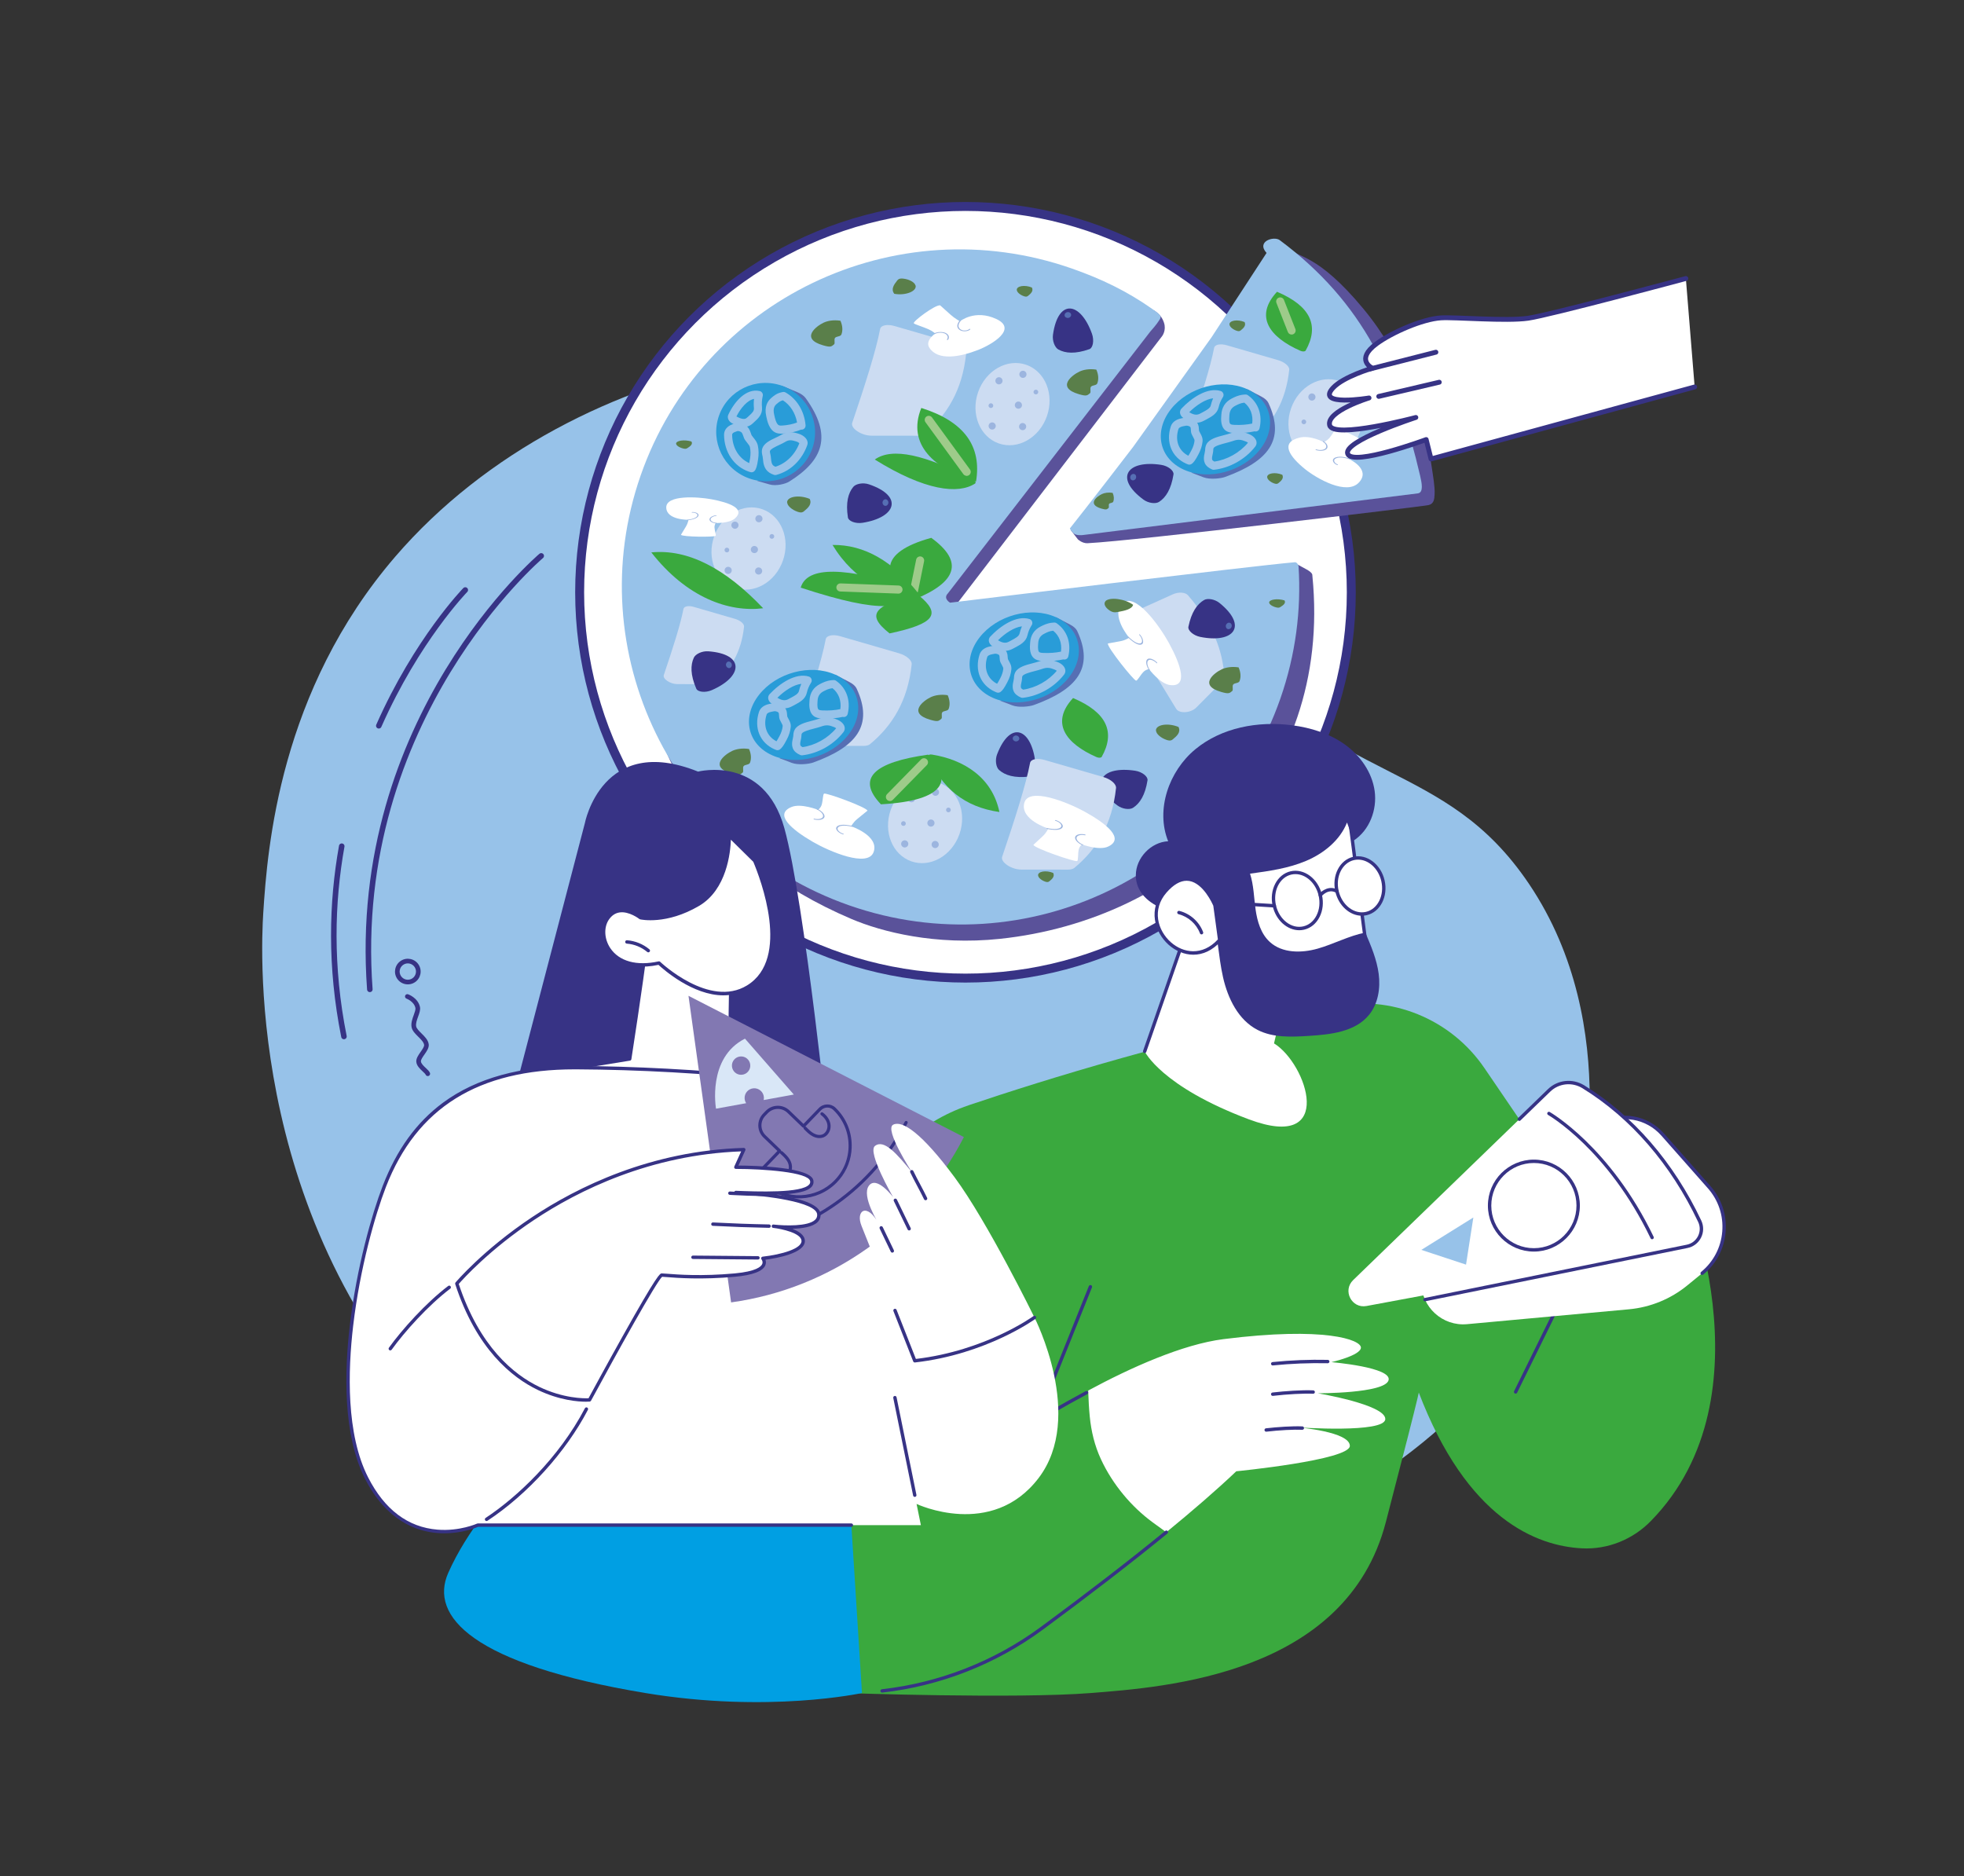 <?xml version="1.0" encoding="UTF-8"?><svg id="Ebene_1" xmlns="http://www.w3.org/2000/svg" viewBox="0 0 1775.28 1695.83"><rect x="0" y="0" width="1775.28" height="1695.83" fill="#333333" stroke="none"/><defs><style>.cls-1{fill:#299cd8;}.cls-2{fill:#5a529a;}.cls-3{fill:#9cb5df;}.cls-4{fill:#5a7f4a;}.cls-5{stroke-linejoin:round;}.cls-5,.cls-6,.cls-7{fill:#fff;}.cls-5,.cls-7,.cls-8,.cls-9{stroke:#373385;}.cls-5,.cls-8,.cls-9{stroke-linecap:round;}.cls-5,.cls-9{stroke-width:4.39px;}.cls-10{fill:#3aa93e;}.cls-11{fill:#d9e7f7;}.cls-12{fill:#ccdcf2;}.cls-7{stroke-width:8.09px;}.cls-7,.cls-8,.cls-9{stroke-miterlimit:10;}.cls-13{fill:#97c2e9;}.cls-14{fill:#373385;}.cls-15{fill:#8278b2;}.cls-16{fill:#566fb4;}.cls-17{fill:#009fe3;}.cls-8{stroke-width:5px;}.cls-8,.cls-9{fill:none;}.cls-18{fill:#9ecb8a;}</style></defs><path class="cls-13" d="M1423.3,1103.32c-48.17,170.15-204.04,249.59-262.82,279.55-200.07,101.97-528.66,128.89-746.12-82.42-190.85-185.46-178.64-440.3-176.39-475.39,3.78-58.85,14.74-200.49,119.37-321.97,162.9-189.12,474.06-238.02,614.9-123.96,66.15,53.57,34.77,94.53,122.32,196.97,117.27,137.2,210.58,108.66,287.57,222.94,86.91,129.02,45.62,288.54,41.16,304.27Z"/><circle class="cls-7" cx="872.7" cy="535.37" r="348.75"/><path class="cls-2" d="M852.66,561.83l197.87-258.1s3.92-5.11,1.61-12.04c-1.74-5.26-4.66-8.18-8.89-11.03-5.28-3.55-190.6,224.14-190.6,224.14v57.03Z"/><path class="cls-2" d="M1294.07,421.65c-6.5-45.28-24.79-97.92-61.69-142.53-41.93-50.69-59.86-45.93-68.25-55.07l103.26,194.32,5.33,5.15-304.73,55.78,6.35,8.26s3.91,3.71,8.73,3.46c42.23-2.13,303.69-33.27,308.28-34.47,4.99-1.31,5.17-5.59,5.41-9.81.39-6.77-1.49-16.8-2.68-25.08Z"/><path class="cls-2" d="M602.62,680.27s34.18,93.99,167.02,150.41c27.3,11.59,75.74,24.13,134.23,17.95,162.01-17.11,300.9-141.66,282.41-328.12-.12-1.17.39-2.28-4.38-5.32l-11.56-6.29c-21.4,246.02-340.91,185.51-567.72,171.37Z"/><path class="cls-13" d="M856.9,536.25l182.81-236.48c6.08-6.85,6.94-8.56,8.65-11.13,1.95-2.93-.03-4.61-6.84-9.4-22.41-15.79-45.73-27.14-72.9-36.61-159.69-55.67-334.08,28.1-389.52,187.11-55.44,159.01,29.07,333.05,188.76,388.72,159.69,55.67,334.08-28.1,389.52-187.11,13.79-39.55,18.92-80.03,16.39-119.39-.08-1.28-1.38-3.9-3.44-3.73-32.95,2.66-311.5,36.55-311.5,36.55,0,0-6.73-3.66-1.92-8.53Z"/><path class="cls-6" d="M769.32,746.86s25.43,8.49,20.4,23.18c-5.03,14.69-40.25-.53-54.93-9.04-19.55-11.33-35.32-25-19.31-31.56,8.65-3.54,23.97,2.59,23.97,2.59,0,0,2.38-1.56,3.31-4.68,1.15-3.87.99-9.5,2.18-9.99,2.14-.88,38.08,12.15,39.19,15.41,0,0-5.14,4.23-9.13,7.43-3.7,2.96-5.66,6.67-5.66,6.67Z"/><path class="cls-3" d="M770.7,746.72c.14.09.23.21.25.31.03.2-.24.3-.6.23-3.77-.8-6.55-1.1-8.74-.92-2.75.22-4.48,1.26-4.52,2.73-.04,1.61,2.27,3.68,4.95,4.42.36.1.64.33.62.53-.02.19-.32.27-.68.17-3.35-.93-6.24-3.48-6.19-5.45.04-1.7,2.01-2.91,5.14-3.16,2.38-.19,5.34.12,9.32.97.17.04.33.1.45.19Z"/><path class="cls-3" d="M741.39,732.58c2.77,1.88,4.36,4.3,3.79,6.05-.71,2.19-4.72,3.13-9.12,2.14-.36-.08-.66-.31-.68-.51-.02-.2.26-.3.61-.22,3.82.86,7.3.05,7.91-1.85.61-1.9-1.69-4.69-5.25-6.36-.33-.16-.5-.4-.37-.55.13-.15.51-.14.84.01.82.38,1.58.82,2.26,1.28Z"/><path class="cls-14" d="M785.39,437.77c31.57,10.7,24.7,29.97-5.71,34.79-6.34,1-12.73-1.49-13.25-4.86-2.06-13.43.26-21.96,4.85-27.58,2.34-2.87,8.81-4.14,14.1-2.34Z"/><path class="cls-16" d="M800.3,457.26c-1.46-.04-2.61-1.4-2.57-3.05.04-1.64,1.26-2.95,2.72-2.91s2.61,1.4,2.57,3.05c-.04,1.64-1.26,2.95-2.72,2.91Z"/><path class="cls-14" d="M901.3,681.82c11.95-31.12,30.93-23.49,34.53,7.09.75,6.38-2,12.66-5.39,13.04-13.5,1.53-21.93-1.14-27.37-5.95-2.78-2.46-3.78-8.97-1.78-14.19Z"/><path class="cls-16" d="M921.37,667.7c-.1,1.46-1.5,2.55-3.15,2.45-1.64-.11-2.89-1.38-2.8-2.84.1-1.46,1.5-2.55,3.15-2.45,1.64.11,2.89,1.38,2.8,2.84Z"/><path class="cls-14" d="M1010.08,728.08c-26.81-19.8-14.4-36.07,16.03-31.4,6.35.98,11.67,5.3,11.14,8.67-2.12,13.42-6.94,20.84-13.02,24.79-3.11,2.02-9.65,1.26-14.15-2.06Z"/><path class="cls-16" d="M1001.82,704.98c1.38.48,2.06,2.13,1.52,3.68-.54,1.55-2.1,2.42-3.48,1.94-1.38-.48-2.06-2.13-1.52-3.68.54-1.55,2.1-2.42,3.48-1.94Z"/><path class="cls-14" d="M951.8,302.53c4.66-33,24.87-29.83,35.24-.84,2.16,6.05.89,12.79-2.32,13.92-12.81,4.52-21.63,3.81-28,.34-3.26-1.77-5.7-7.89-4.92-13.43Z"/><path class="cls-16" d="M968.19,284.27c.23,1.44-.89,2.83-2.52,3.09-1.62.26-3.13-.69-3.36-2.14s.89-2.83,2.52-3.09c1.62-.26,3.13.69,3.36,2.14Z"/><path class="cls-10" d="M991.05,684.3c-27.81-12.26-41.78-30.96-21.1-53.33,30.65,12.97,38.4,30.87,25.92,53.13-.56,1-2.77,1.11-4.82.2Z"/><path class="cls-16" d="M684.24,434.62l11.36,3.28c5.97,1.72,14.48-.53,17.66-2.51,30.76-19.18,39.6-41.4,14.97-75.53-1.48-2.05-4.18-3.99-7.44-5.34l-14.06-5.83c25.77,40.43,16.99,68.62-22.48,85.93Z"/><ellipse class="cls-1" cx="692.1" cy="390.63" rx="44.42" ry="44.71" transform="translate(95.38 915.52) rotate(-70.78)"/><path class="cls-13" d="M679.35,426.91c1.03,0,2.02-.44,2.72-1.24,1.39-1.57,2.29-4.5,3.11-10.11l.05-.34c.68-4.24.62-8.39-.18-12.33-.63-3.08-2.27-5.12-3.86-7.09-.52-.65-1.07-1.33-1.62-2.1-.29-.41-.56-1.21-.84-2.05-.89-2.65-2.24-6.65-7.46-8.55-2.55-.93-5.36-1-7.52-.19l-2.14.8c-4.5,1.69-7.16,5.16-7.13,9.29.11,15.53,8.83,28.58,22.21,33.25.54.19,1.09.36,1.64.52.34.1.69.14,1.03.14ZM667.05,389.65c.46,0,1.07.08,1.72.31,1.84.67,2.26,1.71,3.03,4.01.42,1.25.9,2.67,1.82,3.96.64.9,1.28,1.7,1.89,2.45,1.39,1.72,2.13,2.68,2.39,3.96.62,3.07.67,6.34.12,9.72h0s-.06.43-.06.43c-.27,1.82-.52,3.14-.74,4.1-9.36-4.17-15.35-14.01-15.43-25.66,0-1.23,1.3-1.98,2.4-2.39l2.14-.81c.15-.05.4-.1.73-.1Z"/><path class="cls-13" d="M672.3,386c2.67-.01,5.48-.84,8.05-3.22l1.28-1.17c3.63-3.28,7.74-7,7.14-13.4-.32-3.41-.12-6.72.59-9.84.34-.98.27-2.13-.24-3.04-.5-.91-1.36-1.62-2.37-1.85-12.39-2.81-23.04,9.75-28.41,21.35-1.28,2.76.18,6.01,3.55,7.89l1.81-3.18-1.78,3.19c1.79,1,5.88,3.28,10.38,3.26ZM681.57,360.58c-.32,2.7-.35,5.48-.08,8.31.25,2.63-1.46,4.31-4.77,7.29-.45.41-.9.82-1.35,1.23-1.04.96-2.96,2.75-9.7-.96,3.8-7.54,9.83-14.69,15.9-15.88Z"/><path class="cls-13" d="M700.76,429.41c.31,0,.62-.04.92-.12,12.85-3.41,23.33-13.51,28.05-27.04.51-1.47.38-3.08-.37-4.57-1.21-2.42-4-4.52-7.46-5.62-2.96-.94-5.23-1.37-7.37-1.39-.04,0-.15,0-.23,0-4.13.02-6.94,1.69-8.82,2.8-1.2.71-2.74,1.43-4.37,2.19-5.36,2.51-11.43,5.34-12.37,11-.35,2.13.14,4.14.58,5.91.14.55.22,1.44.31,2.38.34,3.56.84,8.94,5.7,12.22,1.24.84,2.73,1.55,4.31,2.06.37.12.76.18,1.14.18ZM722.54,400.61c-3.86,10.31-12.03,18.33-21.65,21.29-.55-.24-1.06-.51-1.49-.8-1.85-1.25-2.2-3.52-2.51-6.84-.11-1.22-.22-2.37-.49-3.45-.27-1.08-.57-2.31-.46-2.95.31-1.86,5.09-4.1,8.26-5.58,1.8-.84,3.5-1.64,5.01-2.53,1.84-1.09,3.17-1.79,5.25-1.78,1.37.01,3.03.35,5.23,1.05,1.47.47,2.42,1.16,2.86,1.6Z"/><path class="cls-13" d="M706.13,392.01c.57,0,1.11-.03,1.63-.07,6.06-.44,11.5-1.63,16.17-3.53.1-.04.12-.05.1-.06,1.07.14,2.16-.19,2.96-.93.84-.77,1.27-1.88,1.17-3-1.08-12.79-7.85-23.87-18.09-29.66-.79-.45-1.72-.58-2.6-.38l-.46.1c-.4.09-.8.17-1.18.27-4.17,1.05-6.76,3.3-8.83,5.12-3.11,2.71-6.39,7.79-4.34,16.56l.16.74c.75,3.48,2.5,11.64,8.57,14.03,1.65.65,3.26.82,4.74.81ZM723.89,388.33s0,0,0,0t0,0ZM720.47,381.92c-3.81,1.45-8.26,2.37-13.25,2.73-1.27.09-2.29.09-3.15-.25-2.43-.96-3.69-6.83-4.1-8.77l-.19-.88c-1.33-5.67.52-8.07,2.03-9.38,1.72-1.5,3.34-2.92,5.81-3.54,0,0,.02,0,.03,0,6.68,4.26,11.31,11.55,12.82,20.09Z"/><path class="cls-16" d="M903.96,633.35l11.08,4.23c5.82,2.23,15.57,1.12,19.55-.33,38.6-14.02,54.81-33.23,39.08-66.94-.94-2.02-3.23-4.09-6.28-5.68l-13.17-6.85c15.02,39.57-2.96,64.2-50.25,75.56Z"/><path class="cls-1" d="M954.22,557.79c22.31,9.96,27.68,34.37,11.99,54.51-15.69,20.15-46.5,28.4-68.81,18.44-22.31-9.96-27.68-34.37-11.99-54.51,15.69-20.15,46.5-28.4,68.81-18.44Z"/><path class="cls-13" d="M902.25,626.14c.69,0,1.38-.2,1.98-.59,1.78-1.16,3.62-3.73,6.14-8.59l.16-.31h0c2.05-3.82,3.27-7.66,3.63-11.4.31-3.19-.95-5.47-2.07-7.49-.34-.62-.71-1.27-1.04-2.01-.09-.23-.14-1.03-.17-1.56-.13-2.41-.37-6.91-5.77-9.41-2.34-1.09-5.14-1.46-7.48-1l-2.52.49c-5,.98-8.42,3.55-9.63,7.23-4.72,14.38.85,27.94,13.86,33.75.52.23,1.05.45,1.59.66.43.16.87.24,1.32.24ZM904.09,613.2l-.21.39c-1.16,2.23-2,3.62-2.59,4.49-8.8-4.49-12.28-13.9-8.87-24.3.33-1.01,1.9-1.9,4.09-2.33l2.52-.5c.68-.13,1.9-.04,3,.46,1.36.63,1.43,1.05,1.54,3.17.07,1.28.15,2.73.82,4.2.42.92.87,1.74,1.3,2.51.95,1.72,1.28,2.39,1.19,3.25-.27,2.78-1.21,5.69-2.8,8.66Z"/><path class="cls-13" d="M908.45,588.3c2.44-.01,4.82-.67,7.19-1.96l1.73-.93c4.94-2.62,10.04-5.32,11.36-11.17.7-3.09,1.91-6.04,3.62-8.78.73-.94,1-2.26.65-3.4-.35-1.14-1.19-2.11-2.33-2.47-11.82-3.76-26.53,6.19-35.54,15.85-1,1.08-1.47,2.47-1.31,3.93.19,1.76,1.29,3.42,3.08,4.66l.03.02c4.11,2.84,7.89,4.25,11.53,4.23ZM923.73,566.17c-.92,2.09-1.63,4.25-2.13,6.48-.58,2.56-3.86,4.3-7.65,6.31l-1.8.96c-2.28,1.24-5.08,1.93-10.03-1.17,6.32-6.27,14.71-11.87,21.61-12.58Z"/><path class="cls-13" d="M924.26,630.78c.13,0,.26,0,.39-.02,14.32-1.63,28.23-9.48,37.2-21,1.07-1.38,1.42-3.14.96-4.85-.68-2.58-3.15-4.96-6.6-6.39-2.84-1.17-5.1-1.81-7.32-2.06-4.25-.48-7.52.65-9.91,1.47-1.55.53-3.44,1.02-5.44,1.55-6.5,1.69-13.23,3.44-15.81,8.18-1.07,1.97-1.17,4.01-1.24,5.66-.02.45-.21,1.27-.38,2.06-.74,3.29-1.98,8.8,2.66,12.7,1.1.93,2.5,1.77,4.05,2.41.46.19.94.29,1.43.28ZM955.24,606.32c-7.52,9.04-18.97,15.46-30.41,17.05-.52-.27-.98-.57-1.34-.87-1.07-.9-.95-2.36-.24-5.51.26-1.15.5-2.24.55-3.32.05-.99.09-2.01.36-2.5,1.06-1.96,7.18-3.55,11.22-4.6,2.14-.56,4.16-1.08,5.98-1.71,2.4-.83,4.29-1.39,6.71-1.12,1.52.17,3.17.65,5.35,1.55.84.35,1.43.73,1.81,1.04Z"/><path class="cls-13" d="M946.63,597.58c5.02-.03,9.74-.51,14.06-1.46.36-.08.49-.09.53-.08.96.25,1.94.11,2.79-.4.85-.51,1.43-1.34,1.65-2.3,2.86-12.14-1.08-23.33-10.53-29.95-.7-.49-1.55-.72-2.4-.65l-.55.04c-.43.03-.86.07-1.27.11h0c-4.47.46-7.76,2.15-10.41,3.5-5.71,2.93-8.94,7.92-9.34,14.46l-.05.67c-.26,3.16-.97,11.54,5.26,14.63,2.12,1.05,4.42,1.28,6.39,1.36,1.31.05,2.61.08,3.88.07ZM959.04,589c-4.79,1.03-10.18,1.44-15.99,1.2-1.2-.05-2.54-.16-3.43-.6-1.18-.59-1.6-3.1-1.23-7.48l.06-.84c.24-3.98,1.95-6.64,5.38-8.4,2.43-1.24,4.72-2.42,7.83-2.74.1-.01.2-.02.3-.03,5.53,4.42,8.08,11.26,7.08,18.87Z"/><ellipse class="cls-12" cx="915.25" cy="365.3" rx="37.65" ry="32.94" transform="translate(268.99 1109.27) rotate(-70.78)"/><path class="cls-3" d="M897.9,382c1.69.59,2.58,2.43,1.99,4.12-.59,1.69-2.43,2.58-4.12,1.99-1.69-.59-2.58-2.43-1.99-4.12.59-1.69,2.43-2.58,4.12-1.99Z"/><path class="cls-3" d="M896.39,364.65c1.11.39,1.7,1.6,1.31,2.72s-1.6,1.7-2.72,1.31c-1.11-.39-1.7-1.6-1.31-2.72.39-1.11,1.6-1.7,2.72-1.31Z"/><path class="cls-3" d="M937.05,352.35c1.11.39,1.7,1.6,1.31,2.72s-1.6,1.7-2.72,1.31c-1.11-.39-1.7-1.6-1.31-2.72.39-1.11,1.6-1.7,2.72-1.31Z"/><path class="cls-3" d="M904.04,341.15c1.69.59,2.58,2.43,1.99,4.12-.59,1.69-2.43,2.58-4.12,1.99-1.69-.59-2.58-2.43-1.99-4.12.59-1.69,2.43-2.58,4.12-1.99Z"/><path class="cls-3" d="M921.6,363.16c1.69.59,2.58,2.43,1.99,4.12-.59,1.69-2.43,2.58-4.12,1.99-1.69-.59-2.58-2.43-1.99-4.12.59-1.69,2.43-2.58,4.12-1.99Z"/><path class="cls-3" d="M925.71,335.3c1.69.59,2.58,2.43,1.99,4.12-.59,1.69-2.43,2.58-4.12,1.99-1.69-.59-2.58-2.43-1.99-4.12.59-1.69,2.43-2.58,4.12-1.99Z"/><path class="cls-3" d="M925.43,382.56c1.69.59,2.58,2.43,1.99,4.12-.59,1.69-2.43,2.58-4.12,1.99-1.69-.59-2.58-2.43-1.99-4.12.59-1.69,2.43-2.58,4.12-1.99Z"/><ellipse class="cls-12" cx="836.19" cy="743.06" rx="37.65" ry="32.94" transform="translate(-140.73 1288.01) rotate(-70.78)"/><path class="cls-3" d="M818.85,759.75c1.69.59,2.58,2.43,1.99,4.12-.59,1.69-2.43,2.58-4.12,1.99-1.69-.59-2.58-2.43-1.99-4.12.59-1.69,2.43-2.58,4.12-1.99Z"/><path class="cls-3" d="M817.34,742.4c1.11.39,1.7,1.6,1.31,2.72-.39,1.11-1.6,1.7-2.72,1.31-1.11-.39-1.7-1.6-1.31-2.72.39-1.11,1.6-1.7,2.72-1.31Z"/><path class="cls-3" d="M858,730.1c1.11.39,1.7,1.6,1.31,2.72s-1.6,1.7-2.72,1.31c-1.11-.39-1.7-1.6-1.31-2.72.39-1.11,1.6-1.7,2.72-1.31Z"/><path class="cls-3" d="M824.99,718.9c1.69.59,2.58,2.43,1.99,4.12-.59,1.69-2.43,2.58-4.12,1.99-1.69-.59-2.58-2.43-1.99-4.12.59-1.69,2.43-2.58,4.12-1.99Z"/><path class="cls-3" d="M842.55,740.91c1.69.59,2.58,2.43,1.99,4.12-.59,1.69-2.43,2.58-4.12,1.99-1.69-.59-2.58-2.43-1.99-4.12.59-1.69,2.43-2.58,4.12-1.99Z"/><path class="cls-3" d="M846.65,713.06c1.69.59,2.58,2.43,1.99,4.12-.59,1.69-2.43,2.58-4.12,1.99-1.69-.59-2.58-2.43-1.99-4.12.59-1.69,2.43-2.58,4.12-1.99Z"/><path class="cls-3" d="M846.38,760.32c1.69.59,2.58,2.43,1.99,4.12-.59,1.69-2.43,2.58-4.12,1.99-1.69-.59-2.58-2.43-1.99-4.12.59-1.69,2.43-2.58,4.12-1.99Z"/><path class="cls-10" d="M838.97,682.13c22.33,22.11,16.83,41.57-42.69,44.9-22.34-23.36-6.6-37.98,42.69-44.9Z"/><path class="cls-18" d="M804.45,724.06c.94,0,1.88-.37,2.59-1.1l30.76-31.38c1.41-1.44,1.39-3.76-.05-5.17-1.44-1.41-3.76-1.39-5.17.05l-30.76,31.38c-1.41,1.44-1.39,3.76.05,5.17.72.7,1.65,1.05,2.58,1.04Z"/><path class="cls-10" d="M842.27,682.05c28.96,4.58,54.66,20.69,61.1,51.94-31.44-4.46-52.39-21.68-64.05-50.18-.52-1.28.82-2.1,2.95-1.77Z"/><path class="cls-12" d="M905.87,774.43c11.78-34.73,21.65-65.8,25.21-84.78.65-3.44,6.43-4.64,13.07-2.72l53.17,15.43c6.71,1.95,11.85,6.38,11.47,9.94-3.42,32.64-17.35,55.43-37.69,72.22-1.24,1.02-3.29,1.56-5.79,1.56l-42.14-.05c-8.99-.01-18.98-6.7-17.31-11.6Z"/><path class="cls-12" d="M1063.19,640.76c-19.28-31.89-36.9-60.05-49.02-75.88-2.2-2.87.1-6.97,5.19-9.27l40.76-18.39c5.14-2.32,11.26-1.95,13.7.85,22.34,25.7,31.58,50.09,32.82,73.67.08,1.44-.65,2.97-2.03,4.36l-23.26,23.45c-4.96,5.01-15.43,5.69-18.15,1.19Z"/><path class="cls-12" d="M770.33,382.21c11.78-34.73,21.65-65.8,25.21-84.78.65-3.44,6.43-4.64,13.07-2.72l53.17,15.43c6.71,1.95,11.85,6.38,11.47,9.94-3.42,32.64-17.35,55.43-37.69,72.22-1.24,1.02-3.29,1.56-5.79,1.56l-42.14-.05c-8.99-.01-18.98-6.7-17.31-11.6Z"/><path class="cls-12" d="M721.17,662.59c11.78-34.73,21.65-65.8,25.21-84.78.65-3.44,6.43-4.64,13.07-2.72l53.17,15.43c6.71,1.95,11.85,6.38,11.47,9.94-3.42,32.64-17.35,55.43-37.69,72.22-1.24,1.02-3.29,1.56-5.79,1.56l-42.14-.05c-8.99-.01-18.98-6.7-17.31-11.6Z"/><path class="cls-12" d="M600.01,610.2c8.3-24.47,15.26-46.37,17.77-59.74.46-2.43,4.53-3.27,9.21-1.91l37.47,10.88c4.73,1.37,8.35,4.5,8.09,7-2.41,23-12.22,39.06-26.56,50.89-.87.72-2.32,1.1-4.08,1.1l-29.7-.04c-6.34,0-13.37-4.72-12.2-8.17Z"/><path class="cls-6" d="M947.55,748.94s-25.56-7.96-21.72-23.05c3.85-15.09,39.5-.53,54.53,7.74,20.01,11.01,36.48,24.51,21.27,31.61-8.22,3.84-23.69-1.99-23.69-1.99,0,0-2.22,1.65-2.9,4.86-.84,3.97-.27,9.7-1.39,10.22-2.04.95-38.23-11.35-39.56-14.64,0,0,4.73-4.44,8.4-7.8,3.4-3.12,5.06-6.94,5.06-6.94Z"/><path class="cls-3" d="M946.21,749.12c-.14-.09-.24-.21-.27-.31-.04-.2.21-.31.57-.25,3.75.72,6.5.94,8.63.71,2.68-.3,4.3-1.41,4.23-2.9-.08-1.64-2.5-3.69-5.18-4.37-.36-.09-.65-.32-.65-.52,0-.19.29-.28.65-.19,3.35.86,6.38,3.37,6.47,5.39.08,1.73-1.76,3.02-4.8,3.35-2.31.26-5.24.02-9.21-.74-.17-.03-.33-.1-.45-.18Z"/><path class="cls-3" d="M975.99,762.73c-2.85-1.84-4.59-4.26-4.17-6.06.53-2.25,4.39-3.31,8.79-2.42.36.07.67.3.71.5.03.2-.23.31-.59.24-3.81-.77-7.16.15-7.62,2.1-.46,1.95,2.01,4.73,5.62,6.33.34.15.52.4.4.55-.12.15-.49.16-.83,0-.83-.37-1.61-.79-2.31-1.25Z"/><path class="cls-6" d="M1020.66,576.44s-17.29-20.44-5.95-31.1c11.34-10.66,33.62,20.76,41.85,35.8,10.97,20.03,17.62,40.26.98,38.09-9-1.18-18.92-14.4-18.92-14.4,0,0-2.76.2-5.05,2.54-2.84,2.9-5.43,8.04-6.66,7.88-2.23-.29-26.16-30.1-25.51-33.59,0,0,6.38-1.21,11.28-2.07,4.54-.8,7.99-3.14,7.99-3.14Z"/><path class="cls-3" d="M1019.43,575.87c-.07-.15-.1-.3-.06-.41.07-.19.35-.15.61.1,2.78,2.62,4.98,4.28,6.91,5.23,2.42,1.19,4.38,1.12,5.12-.17.81-1.43-.13-4.45-2.03-6.47-.25-.27-.37-.62-.27-.78.11-.16.4-.08.65.19,2.37,2.52,3.57,6.27,2.57,8.02-.86,1.51-3.1,1.6-5.85.25-2.09-1.03-4.43-2.8-7.37-5.57-.12-.12-.22-.26-.29-.39Z"/><path class="cls-3" d="M1037.25,603.34c-1.42-3.08-1.59-6.06-.26-7.35,1.66-1.61,5.48-.44,8.71,2.67.26.25.41.61.33.8-.08.19-.36.14-.62-.12-2.8-2.7-6.12-3.72-7.55-2.32-1.44,1.4-.85,5.07,1.34,8.36.2.31.22.61.04.68-.18.07-.5-.13-.7-.44-.5-.75-.93-1.53-1.28-2.29Z"/><path class="cls-6" d="M867.71,290.45s13.43-11.15,32.87-2.1c19.45,9.05-3.83,23.04-16.45,27.96-16.81,6.56-36.49,9.96-44.1-2.03-4.12-6.48,5.34-12.77,5.34-12.77,0,0-1.92-2.03-6.07-3.87-5.13-2.28-12.75-4.54-13.32-5.43-1.02-1.61,19.34-16.93,23.84-16.2,0,0,5.31,4.74,9.32,8.38,3.72,3.37,8.57,6.06,8.57,6.06Z"/><path class="cls-3" d="M867.63,289.6c.14-.04.3-.05.44-.01.27.07.39.27.26.44-1.38,1.84-1.99,3.32-1.92,4.66.08,1.68,1.36,3.12,3.33,3.75,2.17.7,5.14.22,6.36-1.01.16-.17.5-.23.76-.14.26.09.33.29.17.46-1.51,1.55-5.18,2.15-7.84,1.3-2.29-.74-3.78-2.38-3.87-4.29-.07-1.45.57-3.03,2.03-4.98.06-.08.17-.14.29-.18Z"/><path class="cls-3" d="M846.27,300.62c2.75-.81,6.14-.72,8.46.34,2.9,1.33,3.86,4.03,2.18,6.16-.14.17-.47.25-.74.18-.27-.07-.38-.27-.24-.44,1.46-1.85.62-4.2-1.89-5.35-2.52-1.15-6.47-.98-8.99.37-.24.13-.58.12-.77-.02-.19-.14-.15-.35.08-.48.58-.31,1.22-.57,1.91-.77Z"/><path class="cls-10" d="M882.23,435.35c-37.45-11.08-62.83-33.44-49.45-66.6,39.19,12.34,54.74,34.94,49.45,66.6Z"/><path class="cls-18" d="M873.82,430.17c.74,0,1.49-.23,2.13-.7,1.63-1.19,1.99-3.48.8-5.11l-34.28-47c-1.19-1.63-3.48-1.99-5.11-.8-1.63,1.19-1.99,3.48-.8,5.11l34.28,47c.72.99,1.84,1.51,2.98,1.5Z"/><path class="cls-10" d="M881.35,437.09c-15.12,9.89-45.26,6.54-90.61-21.71,15.7-11.26,45.94-4.4,89.04,18.45,1.93,1.03,2.68,2.53,1.56,3.26Z"/><path class="cls-16" d="M704.54,685.32l11.08,4.23c5.82,2.23,15.57,1.12,19.55-.33,38.6-14.02,54.81-33.23,39.08-66.94-.94-2.02-3.23-4.09-6.28-5.68l-13.17-6.85c15.02,39.57-2.96,64.2-50.25,75.56Z"/><path class="cls-1" d="M754.8,609.76c22.31,9.96,27.68,34.37,11.99,54.51-15.69,20.15-46.5,28.4-68.81,18.44-22.31-9.96-27.68-34.37-11.99-54.51,15.69-20.15,46.5-28.4,68.81-18.44Z"/><path class="cls-13" d="M702.82,678.12c.69,0,1.38-.2,1.98-.59,1.79-1.17,3.63-3.74,6.15-8.6l.16-.3c2.05-3.82,3.27-7.65,3.63-11.4.31-3.19-.95-5.47-2.07-7.49-.34-.62-.71-1.27-1.04-2.01-.09-.23-.14-1.03-.17-1.56-.13-2.41-.37-6.91-5.77-9.41-2.35-1.09-5.15-1.46-7.48-1l-2.52.49c-5,.98-8.42,3.55-9.63,7.23-4.72,14.38.85,27.94,13.86,33.75.52.23,1.05.45,1.59.65.43.16.87.24,1.32.24ZM700.24,642.87c.68,0,1.56.14,2.38.52,1.36.63,1.43,1.05,1.54,3.17.07,1.28.15,2.73.81,4.2.42.92.87,1.74,1.3,2.51.95,1.72,1.28,2.39,1.19,3.25-.27,2.78-1.21,5.69-2.8,8.66,0,0,0,0,0,0l-.2.38c-1.16,2.23-2.01,3.63-2.6,4.5-8.8-4.49-12.28-13.9-8.87-24.3.33-1.01,1.9-1.9,4.09-2.33l2.52-.5c.18-.03.39-.05.63-.06Z"/><path class="cls-13" d="M709.02,640.27c2.44-.01,4.82-.67,7.19-1.96l1.73-.93c4.94-2.62,10.04-5.32,11.36-11.17.7-3.09,1.91-6.04,3.62-8.78.74-.94,1.01-2.25.66-3.39-.35-1.14-1.2-2.11-2.34-2.47-11.82-3.76-26.53,6.19-35.54,15.85-1,1.07-1.47,2.47-1.31,3.93.19,1.76,1.29,3.42,3.08,4.66l.03.02c4.11,2.84,7.89,4.25,11.53,4.23ZM699.58,633.04h-.02s.02,0,.02,0ZM724.31,618.14c-.92,2.09-1.63,4.25-2.13,6.48-.58,2.56-3.86,4.3-7.65,6.31l-1.8.96c-2.28,1.24-5.08,1.93-10.03-1.17,6.32-6.27,14.71-11.87,21.61-12.58Z"/><path class="cls-13" d="M724.84,682.75c.13,0,.26,0,.39-.02,14.32-1.63,28.23-9.48,37.2-21,1.07-1.38,1.42-3.14.96-4.85-.68-2.58-3.15-4.96-6.6-6.39-2.84-1.17-5.1-1.81-7.32-2.06-4.25-.48-7.52.65-9.91,1.47-1.55.53-3.44,1.03-5.45,1.55-6.5,1.69-13.23,3.44-15.81,8.18-1.07,1.97-1.17,4.02-1.24,5.66-.02.44-.21,1.26-.38,2.06-.74,3.29-1.98,8.8,2.66,12.7,1.1.93,2.5,1.77,4.05,2.42.46.19.94.29,1.43.28ZM755.82,658.29c-7.52,9.04-18.97,15.46-30.41,17.05-.52-.27-.98-.57-1.34-.87-1.07-.9-.95-2.36-.24-5.51.26-1.15.5-2.24.55-3.32.05-.99.09-2.01.36-2.51,1.06-1.96,7.18-3.55,11.22-4.6,2.14-.56,4.16-1.08,5.98-1.71,2.4-.83,4.29-1.39,6.72-1.12,1.52.17,3.17.65,5.35,1.55.84.35,1.43.73,1.81,1.04ZM749.07,652.07h-.02s.02,0,.02,0Z"/><path class="cls-13" d="M747.22,649.55c5.02-.03,9.73-.51,14.06-1.46.36-.08.49-.09.53-.08.96.25,1.94.11,2.79-.4.85-.51,1.43-1.34,1.65-2.3,2.86-12.14-1.08-23.33-10.53-29.95-.7-.49-1.55-.72-2.4-.65l-.55.04c-.43.03-.86.07-1.27.11-4.47.46-7.76,2.15-10.41,3.5-5.71,2.93-8.94,7.92-9.34,14.45l-.05.67c-.26,3.16-.97,11.54,5.26,14.63,2.12,1.05,4.42,1.28,6.39,1.36,1.31.05,2.61.08,3.89.07ZM759.62,640.97c-4.79,1.03-10.17,1.44-15.99,1.2-1.2-.05-2.54-.16-3.43-.6-1.18-.59-1.6-3.1-1.23-7.47l.06-.84c.24-3.97,1.95-6.64,5.38-8.4,2.43-1.24,4.72-2.42,7.83-2.74,0,0,0,0,0,0,.1-.01.2-.02.3-.03,5.53,4.41,8.08,11.26,7.08,18.87Z"/><path class="cls-10" d="M826.17,541.98c-29.2-20.27-33.5-42.31,15.62-55.82,29.78,21.63,23.13,40.11-15.62,55.82Z"/><path class="cls-18" d="M826.23,537.53c1.7,0,3.21-1.2,3.56-2.93l5.51-27.27c.4-1.98-.88-3.91-2.86-4.31-1.97-.4-3.91.88-4.31,2.86l-5.51,27.27c-.4,1.98.88,3.91,2.86,4.31.25.05.5.07.75.07Z"/><path class="cls-10" d="M828.47,538.79c-26.76-.16-56.05-13.36-75.94-46.2,28.81-.39,54.58,14.81,77.64,43.79,1.04,1.3.28,2.42-1.7,2.41Z"/><path class="cls-10" d="M824.74,531.76c-4.19,19.25-26.91,23.77-100.96-.59,5.75-19.78,40.55-18.76,100.96.59Z"/><path class="cls-18" d="M812.17,536.57c1.95-.01,3.56-1.56,3.63-3.52.07-2.02-1.5-3.71-3.52-3.79l-52.49-1.91c-2.01-.06-3.71,1.5-3.79,3.52-.07,2.02,1.5,3.71,3.52,3.79l52.49,1.91c.05,0,.1,0,.15,0Z"/><path class="cls-10" d="M830.48,538.16c20.37,16.71,15.21,25.53-26.37,34.4-22.9-18.05-11.56-24.45,20.89-35.73,1.46-.51,3.98.09,5.48,1.32Z"/><path class="cls-14" d="M640.22,588.72c33.24,2.46,31.41,22.84,3.17,35.11-5.89,2.56-12.7,1.74-14.04-1.39-5.36-12.48-5.24-21.33-2.2-27.92,1.55-3.37,7.49-6.21,13.07-5.8Z"/><path class="cls-16" d="M659.53,603.86c-1.42.33-2.88-.7-3.25-2.31-.37-1.6.49-3.17,1.91-3.5,1.42-.33,2.88.7,3.25,2.31.37,1.6-.49,3.17-1.91,3.5Z"/><path class="cls-14" d="M1102.4,545.09c25.88,21.01,12.73,36.69-17.45,30.63-6.3-1.27-11.42-5.83-10.73-9.17,2.73-13.31,7.88-20.5,14.14-24.17,3.19-1.88,9.7-.81,14.04,2.71Z"/><path class="cls-16" d="M1109.6,568.55c-1.36-.54-1.96-2.22-1.35-3.75.61-1.53,2.21-2.32,3.57-1.78s1.96,2.22,1.35,3.75c-.61,1.53-2.21,2.32-3.57,1.78Z"/><path class="cls-12" d="M689,460.27c17.18,5.99,25.56,26.76,18.71,46.4-6.85,19.64-26.32,30.7-43.5,24.71-17.18-5.99-25.56-26.76-18.71-46.4,6.85-19.64,26.32-30.7,43.5-24.71Z"/><path class="cls-3" d="M659.26,512.52c1.69.59,2.58,2.43,1.99,4.12-.59,1.69-2.43,2.58-4.12,1.99-1.69-.59-2.58-2.43-1.99-4.12.59-1.69,2.43-2.58,4.12-1.99Z"/><path class="cls-3" d="M657.75,495.17c1.11.39,1.7,1.6,1.31,2.72-.39,1.11-1.6,1.7-2.72,1.31-1.11-.39-1.7-1.6-1.31-2.72s1.6-1.7,2.72-1.31Z"/><path class="cls-3" d="M698.41,482.86c1.11.39,1.7,1.6,1.31,2.72-.39,1.11-1.6,1.7-2.72,1.31-1.11-.39-1.7-1.6-1.31-2.72.39-1.11,1.6-1.7,2.72-1.31Z"/><path class="cls-3" d="M665.4,471.67c1.69.59,2.58,2.43,1.99,4.12-.59,1.69-2.43,2.58-4.12,1.99-1.69-.59-2.58-2.43-1.99-4.12.59-1.69,2.43-2.58,4.12-1.99Z"/><path class="cls-3" d="M682.96,493.68c1.69.59,2.58,2.43,1.99,4.12-.59,1.69-2.43,2.58-4.12,1.99-1.69-.59-2.58-2.43-1.99-4.12.59-1.69,2.43-2.58,4.12-1.99Z"/><path class="cls-3" d="M687.06,465.82c1.69.59,2.58,2.43,1.99,4.12-.59,1.69-2.43,2.58-4.12,1.99-1.69-.59-2.58-2.43-1.99-4.12.59-1.69,2.43-2.58,4.12-1.99Z"/><path class="cls-3" d="M686.79,513.08c1.69.59,2.58,2.43,1.99,4.12-.59,1.69-2.43,2.58-4.12,1.99-1.69-.59-2.58-2.43-1.99-4.12.59-1.69,2.43-2.58,4.12-1.99Z"/><path class="cls-10" d="M689.84,549.82c-30.84,3.84-69-9.44-101.11-50.5,33.14-3.23,66.87,14.44,101.11,50.5Z"/><path class="cls-6" d="M622.34,469.84s-19.94.43-20.1-11.12c-.16-11.55,28.33-9.72,40.74-7.44,16.53,3.03,31.01,8.65,21.44,17.26-5.17,4.65-17.44,4.2-17.44,4.2,0,0-1.28,1.69-1.14,4.11.16,3,1.69,6.9.98,7.54-1.28,1.15-29.72,1.04-31.31-.97,0,0,2.54-4.25,4.53-7.49,1.84-3,2.29-6.09,2.29-6.09Z"/><path class="cls-3" d="M621.41,470.28c-.12-.03-.22-.09-.25-.16-.07-.13.09-.27.36-.31,2.84-.38,4.86-.87,6.35-1.55,1.87-.84,2.82-2.01,2.48-3.04-.38-1.14-2.52-2.01-4.58-1.86-.28.02-.53-.07-.57-.21-.04-.14.16-.27.43-.29,2.58-.19,5.24.87,5.7,2.27.4,1.2-.68,2.54-2.81,3.5-1.62.73-3.77,1.26-6.77,1.66-.13.02-.25,0-.36-.02Z"/><path class="cls-3" d="M645.48,472.84c-2.41-.62-4.13-1.92-4.17-3.29-.05-1.71,2.52-3.37,5.85-3.78.27-.03.54.05.61.18.06.14-.11.27-.38.3-2.89.36-5.12,1.8-5.08,3.28.05,1.48,2.36,2.86,5.27,3.14.27.03.45.16.39.29-.06.14-.32.23-.59.2-.67-.06-1.31-.18-1.91-.33Z"/><path class="cls-4" d="M744.43,291.68c3.78-1.77,9.07-2.7,15.25-1.76,1.95,4.44,2.25,8.7.89,12.36-.8,2.15-4.51,1.54-5.76,3.12-1.19,1.49.3,4.88-.89,5.88-2.51,2.11-3.19,2.81-9.97.85-20.99-6.06-6.12-17.36.49-20.46Z"/><path class="cls-4" d="M841.37,630.16c3.78-1.77,9.07-2.7,15.25-1.76,1.95,4.44,2.25,8.7.89,12.36-.8,2.15-4.51,1.54-5.76,3.12-1.19,1.49.3,4.88-.89,5.88-2.51,2.11-3.19,2.81-9.97.85-20.99-6.06-6.12-17.36.49-20.46Z"/><path class="cls-4" d="M661.8,678.78c3.78-1.77,9.07-2.7,15.25-1.76,1.95,4.44,2.25,8.7.89,12.36-.8,2.15-4.51,1.54-5.76,3.12-1.19,1.49.3,4.88-.89,5.88-2.51,2.11-3.19,2.81-9.97.85-20.99-6.06-6.12-17.36.49-20.46Z"/><path class="cls-4" d="M1104.33,605.01c3.78-1.77,9.07-2.7,15.25-1.76,1.95,4.44,2.25,8.7.89,12.36-.8,2.15-4.51,1.54-5.76,3.12-1.19,1.49.3,4.88-.89,5.88-2.51,2.11-3.19,2.81-9.97.85-20.99-6.06-6.12-17.36.49-20.46Z"/><path class="cls-4" d="M975.74,335.87c3.78-1.77,9.07-2.7,15.25-1.76,1.95,4.44,2.25,8.7.89,12.36-.8,2.15-4.51,1.54-5.76,3.12-1.19,1.49.3,4.88-.89,5.88-2.51,2.11-3.19,2.81-9.97.85-20.99-6.06-6.12-17.36.49-20.46Z"/><path class="cls-4" d="M999.35,543.41c-2.18,2.04-.43,5.87,3.91,8.58.77.48,1.64.94,2.57,1.2,1.66.47,3.12.25,4.42.02,6.22-1.11,12.9-2.52,13.99-6.53-7.56-5.51-21.26-7.25-25.14-3.2l.24-.07Z"/><path class="cls-4" d="M711.57,454.21c0,2.86,4.19,6.6,9.36,8.38.92.32,1.89.58,2.76.62,1.55.07,2.43-.58,3.18-1.2,3.6-2.94,7.29-6.34,5.01-11.06-9.62-3.99-20.75-2.13-20.42,3.41l.12-.15Z"/><path class="cls-4" d="M827.5,258.03c-.62-2.79-5.51-5.54-10.94-6.17-.97-.11-1.97-.16-2.83-.01-1.53.27-2.25,1.09-2.85,1.85-2.88,3.64-5.76,7.76-2.51,11.88,10.25,1.83,20.72-2.38,19.21-7.72l-.08.17Z"/><path class="cls-4" d="M1044.96,660.38c0,2.86,4.19,6.6,9.36,8.38.92.32,1.89.58,2.76.62,1.55.07,2.43-.58,3.18-1.2,3.6-2.94,7.29-6.34,5.01-11.06-9.62-3.99-20.75-2.13-20.42,3.41l.12-.15Z"/><path class="cls-4" d="M919.13,262.08c0,1.92,2.81,4.43,6.28,5.63.62.21,1.27.39,1.85.42,1.04.04,1.63-.39,2.14-.8,2.41-1.97,4.9-4.26,3.36-7.43-6.46-2.68-13.93-1.43-13.71,2.29l.08-.1Z"/><path class="cls-4" d="M1147.25,544.71c-.04,1.51,2.75,3.42,6.23,4.29.62.15,1.27.28,1.86.29,1.05.01,1.65-.34,2.17-.68,2.48-1.6,5.04-3.45,3.55-5.91-6.47-1.97-14.04-.83-13.9,2.09l.08-.08Z"/><path class="cls-4" d="M611.19,401.08c-.04,1.51,2.75,3.42,6.23,4.29.62.15,1.27.28,1.86.29,1.05.01,1.65-.34,2.17-.68,2.48-1.6,5.04-3.45,3.55-5.91-6.47-1.97-14.04-.83-13.9,2.09l.08-.08Z"/><path class="cls-4" d="M938.38,791.25c0,1.92,2.81,4.43,6.28,5.63.62.21,1.27.39,1.85.42,1.04.04,1.63-.39,2.14-.8,2.42-1.97,4.9-4.26,3.36-7.43-6.46-2.68-13.93-1.43-13.71,2.29l.08-.1Z"/><path class="cls-13" d="M1283.72,430.32c1.45,6.23,3.16,14.78-1.97,15.63l-302.84,37.67s-5.8.8-8.37-1.43c-1.98-1.72-3.69-4.26-3.41-4.61,14.64-18.26,57.05-73.53,57.05-73.53l71.07-99.35,49.6-76.05c-9.54-10.56,6.72-15.45,11.89-11.6,76.11,56.65,106.46,125.08,126.99,213.27Z"/><path class="cls-14" d="M1033.56,451.59c-26.81-19.8-14.4-36.07,16.03-31.4,6.35.98,11.67,5.3,11.14,8.67-2.12,13.42-6.94,20.84-13.02,24.79-3.11,2.02-9.65,1.26-14.15-2.06Z"/><path class="cls-16" d="M1025.3,428.49c1.38.48,2.06,2.13,1.52,3.68-.54,1.55-2.1,2.42-3.48,1.94-1.38-.48-2.06-2.13-1.52-3.68.54-1.55,2.1-2.42,3.48-1.94Z"/><path class="cls-10" d="M1175.39,317.07c-27.81-12.26-41.78-30.96-21.1-53.33,30.65,12.97,38.4,30.87,25.92,53.13-.56,1-2.77,1.11-4.82.2Z"/><path class="cls-18" d="M1167.53,302.41c.44,0,.88-.08,1.31-.25,1.88-.74,2.8-2.86,2.07-4.74l-10.31-26.28c-.74-1.88-2.86-2.81-4.74-2.07-1.88.74-2.8,2.86-2.07,4.74l10.31,26.28c.57,1.45,1.96,2.33,3.42,2.32Z"/><ellipse class="cls-12" cx="1198.12" cy="379.97" rx="37.65" ry="32.94" transform="translate(444.9 1386.22) rotate(-70.78)"/><path class="cls-3" d="M1180.78,396.67c1.69.59,2.58,2.43,1.99,4.12-.59,1.69-2.43,2.58-4.12,1.99-1.69-.59-2.58-2.43-1.99-4.12.59-1.69,2.43-2.58,4.12-1.99Z"/><path class="cls-3" d="M1179.27,379.32c1.11.39,1.7,1.6,1.31,2.72-.39,1.11-1.6,1.7-2.72,1.31-1.11-.39-1.7-1.6-1.31-2.72.39-1.11,1.6-1.7,2.72-1.31Z"/><path class="cls-3" d="M1219.93,367.02c1.11.39,1.7,1.6,1.31,2.72-.39,1.11-1.6,1.7-2.72,1.31-1.11-.39-1.7-1.6-1.31-2.72.39-1.11,1.6-1.7,2.72-1.31Z"/><path class="cls-3" d="M1186.92,355.82c1.69.59,2.58,2.43,1.99,4.12-.59,1.69-2.43,2.58-4.12,1.99-1.69-.59-2.58-2.43-1.99-4.12.59-1.69,2.43-2.58,4.12-1.99Z"/><path class="cls-3" d="M1204.48,377.83c1.69.59,2.58,2.43,1.99,4.12-.59,1.69-2.43,2.58-4.12,1.99-1.69-.59-2.58-2.43-1.99-4.12.59-1.69,2.43-2.58,4.12-1.99Z"/><path class="cls-3" d="M1208.58,349.97c1.69.59,2.58,2.43,1.99,4.12-.59,1.69-2.43,2.58-4.12,1.99-1.69-.59-2.58-2.43-1.99-4.12.59-1.69,2.43-2.58,4.12-1.99Z"/><path class="cls-3" d="M1208.31,397.23c1.69.59,2.58,2.43,1.99,4.12s-2.43,2.58-4.12,1.99c-1.69-.59-2.58-2.43-1.99-4.12.59-1.69,2.43-2.58,4.12-1.99Z"/><path class="cls-6" d="M1218.83,414.6s20.73,9.21,9.63,21.41c-11.11,12.2-38.34-3.52-48.76-11.93-13.88-11.2-23.14-24.11-5-28.51,9.81-2.38,21.86,4.04,21.86,4.04,0,0,2.95-1.15,5.17-3.76,2.76-3.23,5.01-8.07,6.36-8.39,2.43-.59,31.29,13.31,30.95,16.19,0,0-6.74,3.23-11.93,5.67-4.81,2.26-8.28,5.28-8.28,5.28Z"/><path class="cls-3" d="M1220.21,414.58c.09.09.13.2.1.29-.06.17-.36.24-.67.15-3.27-.98-5.8-1.44-7.98-1.46-2.73-.02-4.84.74-5.5,1.99-.73,1.38.6,3.33,2.85,4.17.3.11.47.34.37.5-.1.16-.42.2-.72.09-2.81-1.05-4.49-3.45-3.6-5.14.77-1.45,3.17-2.34,6.28-2.32,2.36.02,5.06.51,8.51,1.54.15.04.27.11.35.19Z"/><path class="cls-3" d="M1198.19,400.23c1.85,1.82,2.34,4.01,1.04,5.47-1.62,1.82-5.86,2.32-9.65,1.14-.31-.1-.5-.31-.44-.49.07-.17.37-.23.68-.14,3.29,1.03,6.97.59,8.37-.99,1.4-1.58.39-4.15-2.31-5.85-.25-.16-.3-.38-.11-.5.19-.12.55-.08.8.08.62.39,1.16.82,1.62,1.27Z"/><path class="cls-12" d="M1075.43,388.5c10.29-30.33,18.91-57.47,22.02-74.05.56-3.01,5.62-4.06,11.42-2.37l46.45,13.48c5.86,1.7,10.35,5.57,10.02,8.68-2.98,28.51-15.15,48.42-32.92,63.08-1.08.89-2.87,1.36-5.05,1.36l-36.81-.05c-7.86,0-16.57-5.85-15.12-10.13Z"/><path class="cls-16" d="M1076.79,427.21l11.08,4.23c5.82,2.23,15.57,1.12,19.55-.33,38.6-14.02,54.81-33.23,39.08-66.94-.94-2.02-3.23-4.09-6.28-5.68l-13.17-6.85c15.02,39.57-2.96,64.2-50.25,75.56Z"/><path class="cls-1" d="M1127.05,351.65c22.31,9.96,27.68,34.37,11.99,54.51-15.69,20.15-46.5,28.4-68.81,18.44-22.31-9.96-27.68-34.37-11.99-54.51,15.69-20.15,46.5-28.4,68.81-18.44Z"/><path class="cls-13" d="M1075.08,420c.69,0,1.38-.2,1.98-.59,1.78-1.16,3.62-3.73,6.15-8.59l.16-.31c2.05-3.82,3.27-7.65,3.63-11.4.31-3.19-.95-5.47-2.07-7.49-.34-.62-.71-1.28-1.04-2.01-.1-.23-.14-1.03-.17-1.56-.13-2.41-.37-6.91-5.77-9.41-2.35-1.09-5.14-1.46-7.48-1l-2.52.49c-5,.98-8.42,3.55-9.63,7.23-4.72,14.38.85,27.94,13.86,33.75.52.23,1.05.45,1.59.65.43.16.87.24,1.32.24ZM1072.5,384.76c.68,0,1.56.14,2.38.52,1.36.63,1.43,1.05,1.54,3.17.07,1.28.15,2.73.82,4.2.42.92.87,1.74,1.3,2.51.95,1.72,1.27,2.39,1.19,3.24-.27,2.78-1.21,5.69-2.8,8.66l-.2.39c-1.16,2.23-2,3.63-2.59,4.5-8.8-4.49-12.28-13.9-8.87-24.3.33-1.01,1.9-1.9,4.09-2.33l2.52-.49c.18-.03.39-.05.63-.06Z"/><path class="cls-13" d="M1081.28,382.16c2.44-.01,4.82-.67,7.19-1.96l1.73-.93c4.94-2.62,10.04-5.32,11.36-11.17.7-3.09,1.91-6.04,3.62-8.78.73-.94,1-2.25.65-3.39-.35-1.14-1.2-2.11-2.33-2.47-11.82-3.76-26.53,6.19-35.54,15.86-1,1.08-1.47,2.47-1.31,3.93.19,1.75,1.27,3.4,3.05,4.64.02.01.04.03.06.04,4.11,2.84,7.89,4.25,11.53,4.23ZM1071.83,374.92h-.02s.02,0,.02,0ZM1096.56,360.02c-.92,2.09-1.63,4.26-2.13,6.48-.58,2.56-3.86,4.3-7.65,6.31l-1.8.96c-2.28,1.24-5.08,1.92-10.03-1.17,6.32-6.27,14.71-11.87,21.61-12.58Z"/><path class="cls-13" d="M1097.09,424.64c.13,0,.26,0,.39-.02,14.32-1.63,28.23-9.48,37.2-21.01,1.07-1.38,1.42-3.14.96-4.84-.68-2.58-3.15-4.96-6.6-6.39-2.84-1.17-5.1-1.81-7.32-2.06-4.24-.48-7.52.65-9.91,1.47-1.55.53-3.44,1.03-5.45,1.55-6.5,1.69-13.23,3.44-15.81,8.18-1.07,1.97-1.17,4.02-1.24,5.66-.02.45-.21,1.27-.38,2.06-.74,3.29-1.98,8.8,2.66,12.71,1.1.93,2.51,1.77,4.05,2.42.45.19.94.29,1.43.28ZM1128.07,400.17c-7.52,9.04-18.97,15.46-30.41,17.05-.52-.27-.98-.57-1.34-.87-1.07-.9-.95-2.36-.24-5.51.26-1.15.5-2.24.55-3.32.05-.99.09-2.01.36-2.51,1.06-1.95,7.18-3.54,11.22-4.6,2.14-.56,4.16-1.08,5.98-1.71,2.4-.83,4.29-1.39,6.71-1.12,1.52.17,3.17.65,5.35,1.55.84.35,1.43.73,1.81,1.04ZM1121.32,393.95h-.02s.02,0,.02,0Z"/><path class="cls-13" d="M1119.47,391.44c5.02-.03,9.73-.51,14.06-1.46.36-.08.49-.09.53-.08.96.25,1.94.11,2.79-.4.85-.51,1.43-1.34,1.65-2.3,2.86-12.14-1.08-23.33-10.53-29.95-.7-.49-1.56-.72-2.4-.65l-.54.04c-.44.03-.87.07-1.29.11h0c-4.47.46-7.77,2.15-10.41,3.5-5.71,2.93-8.94,7.92-9.34,14.45l-.05.68c-.26,3.15-.97,11.53,5.26,14.63,2.12,1.05,4.42,1.28,6.39,1.36,1.31.05,2.61.08,3.89.07ZM1131.87,382.86c-4.8,1.03-10.18,1.44-15.99,1.2-1.2-.05-2.54-.16-3.43-.6-1.18-.59-1.6-3.1-1.23-7.47l.06-.84c.25-3.97,1.95-6.64,5.38-8.4,2.43-1.24,4.72-2.42,7.83-2.74.1-.01.2-.02.3-.03,5.53,4.42,8.08,11.26,7.08,18.87Z"/><path class="cls-4" d="M995.95,446.62c2.43-1.14,5.81-1.73,9.77-1.13,1.25,2.84,1.45,5.57.57,7.93-.51,1.38-2.89.99-3.7,2-.76.95.19,3.13-.57,3.77-1.61,1.36-2.04,1.8-6.39.55-13.45-3.88-3.93-11.13.32-13.11Z"/><path class="cls-4" d="M1145.46,431.34c0,1.92,2.81,4.43,6.28,5.63.62.21,1.27.39,1.85.41,1.04.04,1.63-.39,2.14-.8,2.41-1.97,4.9-4.26,3.36-7.43-6.46-2.68-13.93-1.43-13.71,2.29l.08-.1Z"/><path class="cls-4" d="M1111.36,293.28c0,1.92,2.81,4.43,6.28,5.63.62.21,1.27.39,1.85.42,1.04.04,1.63-.39,2.14-.8,2.42-1.97,4.9-4.26,3.36-7.43-6.46-2.68-13.93-1.43-13.71,2.29l.08-.1Z"/><path class="cls-14" d="M367.49,889.74c-3.38-.34-6.59-2.15-8.58-5.22-3.48-5.36-1.94-12.55,3.42-16.03,5.36-3.48,12.55-1.94,16.03,3.42,3.48,5.36,1.94,12.55-3.42,16.03-2.29,1.49-4.92,2.06-7.45,1.8ZM362.43,882.23c2.22,3.42,6.8,4.4,10.22,2.18,3.42-2.22,4.4-6.8,2.18-10.22-2.22-3.42-6.8-4.4-10.22-2.18-3.42,2.22-4.4,6.8-2.18,10.22Z"/><path class="cls-14" d="M386.48,972.67c-.74-.07-1.42-.54-1.73-1.28-.28-.68-1.56-1.87-2.69-2.93-2.44-2.28-5.48-5.11-5.76-8.73-.24-3,1.87-6.01,3.91-8.92,1.58-2.25,3.36-4.81,3.16-6.31-.33-2.49-2.86-4.99-5.32-7.4-2.66-2.61-5.4-5.32-6.01-8.62-.68-3.74.72-7.6,1.96-11.01.89-2.44,1.81-4.96,1.48-6.44-1.29-5.83-7.94-8.31-8.01-8.33-1.09-.39-1.65-1.59-1.26-2.68.39-1.09,1.59-1.66,2.68-1.27.36.13,8.91,3.25,10.7,11.38.59,2.67-.49,5.63-1.64,8.78-1.11,3.05-2.26,6.2-1.78,8.82.36,1.99,2.63,4.22,4.82,6.38,2.96,2.91,6.01,5.92,6.53,9.84.41,3.12-1.77,6.25-3.89,9.27-1.54,2.2-3.28,4.69-3.16,6.19.16,1.99,2.43,4.12,4.44,5.99,1.65,1.54,3.07,2.87,3.71,4.38.45,1.07-.06,2.3-1.13,2.75-.33.14-.68.19-1.02.15Z"/><path class="cls-10" d="M875.55,999.07c70.89-23.92,188.71-60.13,328.83-89.27,52.8-10.98,107.01,11.05,137.39,55.63l132.43,194.32,45.7-91.8s84.3,192.66-27.77,307.02c-16.33,16.66-38.9,25.78-62.19,24.59-40.73-2.1-103.86-26.22-147.66-141.26,0,0,6.28-20.22-29.62,117.62-35.9,137.84-199.29,149.1-266.75,154.44-67.45,5.33-221.45,0-221.45,0-74.1,0-125.23-74.23-98.84-143.49l111.8-293.39c16.97-44.54,52.96-79.16,98.13-94.4Z"/><path class="cls-14" d="M937.1,1285.64c-.19,0-.38-.03-.57-.11-.78-.31-1.17-1.2-.85-1.99l48.53-121c.31-.78,1.2-1.17,1.99-.85.78.31,1.17,1.2.85,1.99l-48.53,121c-.24.6-.81.96-1.42.96Z"/><path class="cls-14" d="M1369.98,1259.72c-.23,0-.46-.05-.67-.16-.76-.37-1.07-1.29-.7-2.05l52.11-105.88c.37-.76,1.29-1.07,2.05-.7.76.37,1.07,1.29.7,2.05l-52.11,105.88c-.27.54-.81.85-1.37.85Z"/><path class="cls-6" d="M1203.47,1231.27s26.55-6.01,26.67-13.12c.12-7.11-32.54-19.25-124.24-7.68-36.89,4.65-84.17,25.87-122.26,46.46.01.42.02.84.04,1.25.27,7.43.63,14.83,1.36,22.23,1.32,13.4,4.39,26.24,10.05,38.49,5.37,11.63,12.37,22.49,20.55,32.34,7.72,9.29,16.45,17.59,26.17,24.76,4.12,3.04,8.3,5.98,12.42,9.02,23.27-19.04,45.17-37.9,63.27-55.11,0,0,102.64-10.1,102.64-22.97s-46.93-16.72-46.93-16.72c0,0,78.91,5.53,78.98-7.54.07-13.08-61.08-23.27-61.08-23.27,0,0,60.29.2,64-11.67,3.71-11.87-51.65-16.47-51.65-16.47Z"/><path class="cls-14" d="M809.75,1369.16c-.47,0-.94-.22-1.24-.63-.5-.68-.35-1.64.34-2.14.86-.62,86.79-62.96,172.52-108.91.74-.4,1.67-.12,2.07.63.4.75.12,1.67-.63,2.07-85.54,45.85-171.31,108.06-172.17,108.69-.27.2-.59.29-.9.29Z"/><path class="cls-14" d="M797.32,1529.98c-.77,0-1.43-.58-1.52-1.36-.09-.84.51-1.6,1.35-1.69,52.01-5.88,101.76-25.4,143.87-56.46,42.79-31.57,80.57-60.73,112.29-86.68.65-.53,1.62-.44,2.15.22.53.65.44,1.62-.22,2.15-31.75,25.98-69.57,55.17-112.41,86.77-42.54,31.38-92.8,51.1-145.34,57.04-.06,0-.12,0-.17,0Z"/><path class="cls-14" d="M1150.41,1261.76c-.77,0-1.43-.57-1.52-1.35-.1-.84.5-1.6,1.34-1.7,11.07-1.3,26.76-2.4,36.84-1.94.84.04,1.5.75,1.46,1.6-.04.85-.78,1.5-1.6,1.46-8.44-.39-23.39.4-36.35,1.92-.06,0-.12.01-.18.01Z"/><path class="cls-14" d="M1144.51,1294.12c-.77,0-1.43-.57-1.52-1.35-.1-.84.5-1.6,1.34-1.7,9.9-1.16,23.93-2.14,32.94-1.73.84.04,1.5.75,1.46,1.6-.04.84-.76,1.51-1.6,1.46-7.54-.35-20.88.36-32.45,1.72-.06,0-.12.01-.18.01Z"/><path class="cls-14" d="M1150.41,1234.25c-.78,0-1.44-.59-1.52-1.38-.09-.84.53-1.59,1.37-1.68,16.53-1.68,33.32-2.35,49.93-1.99.84.02,1.52.72,1.5,1.56-.02.83-.7,1.5-1.53,1.5h-.03c-16.48-.35-33.16.31-49.56,1.98-.05,0-.1,0-.16,0Z"/><path class="cls-6" d="M1446.72,1015.81c18.69-10.34,42.06-6.3,56.19,9.71l41.95,47.5c20.36,23.05,17.51,58.4-6.28,77.9l-13.32,10.91c-15.05,12.34-33.46,19.88-52.84,21.66l-146.33,13.45c-22.19,2.04-41.34-15.43-41.34-37.72l161.96-143.41Z"/><path class="cls-14" d="M1538.59,1152.46c-.44,0-.88-.19-1.18-.56-.53-.65-.44-1.62.21-2.15,11.18-9.16,17.98-22.14,19.14-36.55,1.16-14.41-3.47-28.31-13.04-39.15l-41.95-47.5c-13.77-15.59-36.1-19.45-54.31-9.38-.74.41-1.67.14-2.08-.6-.41-.74-.14-1.67.6-2.08,19.47-10.77,43.35-6.64,58.08,10.04l41.95,47.5c10.12,11.46,15.02,26.17,13.79,41.42-1.23,15.25-8.42,28.98-20.25,38.67-.28.23-.63.35-.97.35Z"/><path class="cls-6" d="M1223.12,1157.1l177.13-171.48c8.34-8.08,21.08-9.34,30.96-3.24,44.39,27.38,80.75,69.96,105.18,121.54,4.53,9.55-1.22,20.81-11.62,22.74l-289.57,53.86c-13.4,2.49-21.88-13.93-12.08-23.41Z"/><path class="cls-14" d="M1288.08,1176.29c-.71,0-1.35-.5-1.5-1.23-.17-.83.37-1.64,1.19-1.8l236.69-48.11c4.51-.84,8.27-3.65,10.34-7.71,2.08-4.06,2.15-8.76.2-12.88-24.68-52.1-60.85-93.9-104.6-120.89-9.33-5.76-21.29-4.51-29.09,3.04l-26.94,26.08c-.61.59-1.57.57-2.16-.04-.59-.61-.57-1.57.04-2.16l26.94-26.08c8.8-8.52,22.3-9.94,32.83-3.45,44.26,27.3,80.83,69.55,105.76,122.18,2.36,4.99,2.28,10.66-.23,15.58-2.51,4.91-7.06,8.31-12.48,9.32l-236.67,48.1c-.1.02-.2.03-.31.03Z"/><path class="cls-14" d="M1493.37,1120.17c-.57,0-1.12-.32-1.38-.87-38.61-80.33-92.12-111.18-92.66-111.48-.74-.41-1-1.35-.58-2.08.41-.74,1.34-1,2.08-.58.54.31,54.86,31.56,93.91,112.82.37.76.04,1.68-.72,2.04-.21.1-.44.15-.66.15Z"/><path class="cls-14" d="M1386.49,1131.32c-22.92,0-41.56-18.64-41.56-41.56s18.64-41.56,41.56-41.56,41.56,18.64,41.56,41.56-18.64,41.56-41.56,41.56ZM1386.49,1051.25c-21.23,0-38.5,17.27-38.5,38.5s17.27,38.5,38.5,38.5,38.5-17.27,38.5-38.5-17.27-38.5-38.5-38.5Z"/><polygon class="cls-13" points="1331.77 1100.51 1284.76 1129.79 1325.16 1143.11 1331.77 1100.51"/><path class="cls-6" d="M1088.44,795.71l-53.76,154.65s14.83,31.68,94.22,61.44c79.39,29.76,52.47-50.45,22.7-68.67l18.08-76.23-81.25-71.19Z"/><path class="cls-14" d="M1034.68,951.88c-.17,0-.34-.03-.5-.09-.8-.28-1.22-1.15-.94-1.95l53.76-154.65c.17-.48.56-.85,1.05-.98.5-.13,1.02,0,1.4.33l81.25,71.19c.43.37.61.95.48,1.5l-12.89,54.35c-.19.82-1.02,1.33-1.84,1.14-.82-.19-1.33-1.02-1.14-1.84l12.68-53.46-78.85-69.08-53.01,152.5c-.22.63-.81,1.03-1.44,1.03Z"/><path class="cls-6" d="M1217.99,725.31l19.37,148.6s-95.22,34.76-102.18,4.27c-6.95-30.49-24.03-108.14-24.03-108.14l106.84-44.72Z"/><path class="cls-14" d="M1161.06,892.23c-7.78,0-14.61-1.07-19.53-3.74-4.22-2.29-6.86-5.65-7.84-9.97-6.88-30.15-23.86-107.38-24.03-108.16-.16-.72.22-1.46.9-1.74l106.83-44.72c.44-.18.94-.15,1.35.09.41.24.69.65.75,1.13l19.37,148.6c.09.71-.32,1.39-.99,1.63-2.34.85-46.69,16.88-76.82,16.88ZM1112.92,770.95c2.23,10.12,17.36,78.86,23.75,106.88.79,3.48,2.86,6.08,6.32,7.96,21.14,11.5,83.42-9.66,92.69-12.92l-18.96-145.38-103.81,43.45Z"/><path class="cls-14" d="M1026.7,791.17c-.04-15.61,13.63-29.99,29.21-30.75-11.49-28.67.71-63.39,24.5-83.09,23.79-19.69,56.76-25.74,87.39-21.77,16.99,2.2,33.88,7.4,47.8,17.37,13.92,9.97,24.63,25.11,26.97,42.08,2.34,16.97-4.66,35.48-19.02,44.82-1.99-5.45-3.98-10.89-5.97-16.34-6.39,16.15-21.03,27.92-37.02,34.69-15.99,6.77-33.43,9.19-50.64,11.55,3.36,10.39,3.49,21.5,5.01,32.32,1.52,10.81,4.8,22.04,12.87,29.4,11.22,10.24,28.57,10.18,43.2,6.05,14.62-4.13,28.24-11.64,43.15-14.53,5.14,12.04,10.33,24.27,12.05,37.25,1.71,12.98-.46,27.04-8.75,37.18-12.53,15.33-34.67,17.72-54.44,18.96-15.69.98-32.25,1.78-46.24-5.39-17.44-8.95-26.93-28.46-31.25-47.59-4.32-19.13-4.71-39.05-10.05-57.92-8.91-.35-17.82-.69-26.73-1.04-8.14-.32-13.14-.83-19.97-3.99-12.03-5.57-22.06-14.92-22.1-29.27Z"/><path class="cls-6" d="M1098.21,818.33s-17.73-43.6-44.88-12.61c-27.15,30.99,18.94,77.74,49.14,43.95l-4.26-31.33Z"/><path class="cls-14" d="M1078.69,862.98c-8.29,0-16.17-3.51-22.3-8.93-12.95-11.46-18.83-32.65-4.21-49.34,7.77-8.86,15.62-12.7,23.34-11.4,15.03,2.53,23.74,23.55,24.1,24.44.05.12.08.24.1.37l4.26,31.33c.06.44-.08.89-.38,1.23-7.81,8.74-16.58,12.3-24.93,12.3ZM1072.61,796.13c-5.87,0-11.96,3.55-18.13,10.6-13.46,15.37-8.21,34.29,3.94,45.03,11.03,9.76,28.36,12.67,42.44-2.6l-4.14-30.42c-.84-1.97-9.02-20.28-21.71-22.41-.79-.13-1.6-.2-2.4-.2Z"/><path class="cls-14" d="M1086.08,844.62c-.62,0-1.2-.38-1.43-.99-3.17-8.47-10.6-15.09-19.38-17.28-.82-.2-1.32-1.04-1.11-1.86.2-.82,1.02-1.31,1.86-1.11,9.74,2.43,17.98,9.77,21.5,19.17.3.79-.1,1.67-.9,1.97-.18.07-.36.1-.54.1Z"/><path class="cls-14" d="M1174.38,840.85c-10.78,0-21-8.92-23.97-21.74-3.36-14.55,3.88-28.7,16.14-31.53,12.27-2.83,24.99,6.69,28.35,21.24,1.62,7,.86,14.12-2.13,20.05-3.04,6.02-8.02,10.1-14.01,11.49-1.46.34-2.93.5-4.38.5ZM1170.94,790.13c-1.23,0-2.47.14-3.71.42-10.62,2.46-16.84,14.96-13.85,27.86,2.99,12.91,14.05,21.4,24.68,18.95,5.1-1.18,9.34-4.69,11.97-9.89,2.67-5.29,3.34-11.67,1.88-17.97-2.64-11.41-11.59-19.37-20.97-19.37Z"/><path class="cls-6" d="M1250.04,796.06c3.18,13.75-3.53,27.05-15,29.7-11.46,2.65-23.33-6.34-26.51-20.09-3.18-13.75,3.53-27.05,15-29.7,11.46-2.65,23.33,6.35,26.51,20.09Z"/><path class="cls-14" d="M1231.01,827.75c-10.78,0-21.01-8.92-23.97-21.74-3.36-14.55,3.88-28.69,16.14-31.53,12.28-2.83,24.99,6.69,28.35,21.24,3.36,14.55-3.88,28.69-16.14,31.53-1.46.34-2.93.5-4.38.5ZM1227.58,777.03c-1.23,0-2.47.14-3.71.42-10.62,2.46-16.84,14.96-13.85,27.86,2.99,12.91,14.06,21.4,24.68,18.95,10.62-2.46,16.84-14.96,13.85-27.86-2.64-11.41-11.59-19.37-20.97-19.37Z"/><path class="cls-14" d="M1193.41,810.69c-.34,0-.69-.12-.97-.35-.65-.54-.74-1.5-.2-2.15,2.67-3.24,9.68-8.2,17.08-3.84.73.43.97,1.37.54,2.1-.43.73-1.37.97-2.1.54-7.01-4.14-12.91,2.85-13.16,3.15-.3.37-.74.56-1.18.56Z"/><path class="cls-14" d="M1151.9,820.29s-.06,0-.1,0l-53.68-3.31c-.84-.05-1.49-.78-1.43-1.62.05-.84.78-1.47,1.62-1.43l53.68,3.31c.84.05,1.49.78,1.43,1.62-.05.81-.72,1.44-1.53,1.44Z"/><path class="cls-17" d="M768.48,1361.57l10.67,168.79s-84.41,18.49-195.77,0c-156.14-25.93-195.68-69.37-178.17-108.72,17.51-39.35,46.47-70.09,46.47-70.09l316.79,10.03Z"/><path class="cls-14" d="M750.27,1038.58h-298.58l76.93-294.34s15.5-81.68,102.36-46.77c0,0,59.48-15.42,77.99,51.05,18.5,66.47,41.3,290.06,41.3,290.06Z"/><path class="cls-6" d="M701.01,975.96s-73.13,57.17-180.02-10.89l48.21-7.84s10.49-67.21,14.98-104.07l76.81,10.52-1.61,101.58,41.64,10.7Z"/><path class="cls-14" d="M624.83,999.91c-27.75,0-63.71-7.47-104.67-33.55-.53-.34-.81-.98-.68-1.6.13-.62.63-1.1,1.25-1.2l47.12-7.66c1.38-8.86,10.68-69.08,14.8-102.92.05-.41.26-.78.58-1.03.32-.25.74-.36,1.14-.3l76.81,10.52c.77.11,1.33.77,1.32,1.54l-1.59,100.38,40.47,10.39c.56.15,1,.6,1.12,1.17.12.57-.1,1.16-.55,1.52-.76.59-18.94,14.59-50.6,20.38-7.69,1.4-16.58,2.36-26.52,2.36ZM525.24,965.92c53.19,32.74,97.42,33.72,125.4,28.64,24.18-4.39,40.63-13.92,46.76-17.95l-38.41-9.87c-.68-.18-1.16-.8-1.15-1.51l1.59-100.23-73.93-10.13c-4.54,36.77-14.69,101.91-14.79,102.58-.1.65-.61,1.17-1.27,1.27l-44.2,7.19Z"/><path class="cls-6" d="M659.16,755.4s1.24,44.95-28.04,62.14c-29.29,17.19-52.19,11.97-52.19,11.97,0,0-18.8-14.94-29.69.72-10.9,15.66,2.45,49.98,46.45,40.25,0,0,45.01,43.23,80.39,21.54,35.38-21.69,20.24-80.64,6.15-113.91l-23.05-22.72Z"/><path class="cls-14" d="M653.89,899.72c-27.69,0-54.21-23.43-58.68-27.57-29.31,6.19-41.98-7.3-46.09-13.43-6.23-9.31-6.71-21.38-1.15-29.37,3.04-4.37,6.95-6.94,11.63-7.62,9.16-1.35,18.18,5.01,19.97,6.35,2.8.51,24.22,3.72,50.77-11.86,28.18-16.54,27.3-60.34,27.29-60.78-.02-.62.35-1.2.92-1.44.57-.25,1.24-.13,1.68.31l23.05,22.72c.14.14.26.31.33.49,18.16,42.85,25.92,95.78-6.75,115.81-7.45,4.56-15.26,6.38-22.97,6.38ZM595.67,868.96c.39,0,.77.15,1.06.43.44.43,44.58,42.16,78.53,21.34,39.79-24.39,11.99-96.69,5.65-111.73l-20.26-19.97c-.38,11.27-3.65,45.09-28.77,59.83-29.47,17.3-52.35,12.37-53.31,12.15-.22-.05-.43-.15-.61-.29-.09-.07-9.25-7.23-17.94-5.95-3.8.56-7.01,2.69-9.55,6.34-4.85,6.97-4.37,17.63,1.18,25.92,8.02,11.97,23.94,16.34,43.68,11.97.11-.02.22-.04.33-.04Z"/><path class="cls-14" d="M586.03,860.85c-.35,0-.69-.12-.98-.36-5.19-4.35-11.77-7.03-18.52-7.53-.84-.06-1.47-.8-1.41-1.64.06-.84.77-1.49,1.64-1.41,7.39.55,14.59,3.47,20.26,8.23.65.54.73,1.51.19,2.15-.3.36-.74.55-1.17.55Z"/><path class="cls-6" d="M935.06,1190.89s46.01,89.84,3.67,145.23c-42.34,55.39-110.24,23.32-110.24,23.32l3.9,19.17h-400.5s-63.97,29.1-100.5-42.49c-36.52-71.58-5.18-208.9,16.01-263.71,21.19-54.8,64.71-107.84,173.59-107.34,102.02.47,249.63,12.9,267.37,33.06,17.74,20.15,110.95,196.61,110.95,196.61l35.75-3.84Z"/><path class="cls-14" d="M401.6,1385.99c-2.07,0-4.21-.08-6.4-.26-19.14-1.56-46-11.31-65.18-48.92-20.28-39.74-18.69-97.53-13.79-139.02,6.15-52.09,19.86-100.39,29.74-125.93,12.71-32.86,30.51-57.42,54.43-75.09,30.16-22.28,70.76-33.47,120.59-33.23,100.58.46,249.85,12.38,268.51,33.57,9.86,11.2,42.79,70.24,68.68,117.79.4.74.13,1.67-.61,2.08-.75.4-1.67.13-2.08-.61-37.02-67.99-60.63-108.53-68.29-117.23-16.32-18.54-153.4-32.02-266.23-32.54-.5,0-1.01,0-1.5,0-87.15,0-142.97,34.8-170.65,106.37-9.81,25.37-23.44,73.38-29.56,125.19-4.85,41.07-6.45,98.22,13.48,137.27,14.89,29.18,35.99,45.08,62.71,47.25,19.94,1.63,35.64-5.4,35.79-5.47.2-.09.42-.14.63-.14h337.68c.85,0,1.53.68,1.53,1.53s-.68,1.53-1.53,1.53h-337.35c-2.14.92-14.34,5.85-30.6,5.85Z"/><path class="cls-14" d="M826.88,1353.07c-.71,0-1.35-.5-1.5-1.23l-17.95-88.2c-.17-.83.37-1.64,1.19-1.8.83-.17,1.64.37,1.8,1.19l17.95,88.2c.17.83-.37,1.64-1.19,1.8-.1.02-.2.03-.31.03Z"/><path class="cls-14" d="M439.8,1374.88c-.5,0-.99-.24-1.28-.69-.46-.71-.27-1.65.44-2.12,28.01-18.43,66.29-54.15,89.74-99.11.39-.75,1.31-1.04,2.06-.65.75.39,1.04,1.31.65,2.06-19.84,38.05-54.62,76.46-90.77,100.25-.26.17-.55.25-.84.25Z"/><path class="cls-14" d="M352.79,1220.66c-.31,0-.62-.09-.89-.29-.69-.49-.84-1.45-.35-2.14,11.53-16.06,33.22-40.38,53.58-55.83.68-.51,1.63-.38,2.14.29.51.67.38,1.63-.29,2.14-20.11,15.26-41.55,39.3-52.95,55.18-.3.42-.77.64-1.24.64Z"/><path class="cls-15" d="M660.85,1177.26c90.61-12.53,169.17-69.04,210.42-149.44l-248.95-127.69,38.52,277.13Z"/><path class="cls-14" d="M820.47,1014.82c-.02.17-.07.33-.15.49-30.42,59.28-87.92,100.11-153.8,109.22-.78.11-1.5-.44-1.6-1.21-.11-.77.44-1.5,1.21-1.6,64.97-8.98,121.66-49.25,151.66-107.71.36-.7,1.22-.97,1.91-.62.54.28.83.86.76,1.43Z"/><path class="cls-14" d="M769.57,1041.17c-1.21,10.5-5.85,20.24-13.4,27.9-17.58,17.84-46.16,18.99-65.07,2.61-.63-.55-1.24-1.1-1.84-1.67-2.09-2.01-3.28-4.71-3.34-7.61-.06-2.89,1.02-5.63,3.02-7.71l13.77-14.29-12.59-12.13c-2.94-2.83-4.6-6.64-4.68-10.73-.07-4.07,1.44-7.95,4.28-10.9l2.35-2.44c2.83-2.94,6.64-4.6,10.73-4.68,4.08-.08,7.95,1.44,10.9,4.28l12.58,12.13,13.77-14.29c4.13-4.28,10.93-4.46,15.17-.4,9.31,8.97,14.49,20.93,14.65,33.76.03,2.08-.08,4.14-.31,6.17ZM688.82,1061.25c-.04.36-.06.72-.05,1.09.04,2.14.92,4.13,2.46,5.62.56.54,1.14,1.06,1.73,1.58,17.78,15.4,44.66,14.32,61.18-2.46,8.47-8.6,13.05-19.97,12.89-32.03-.16-12.06-5.03-23.31-13.71-31.68-.01-.01-.1-.09-.11-.11-3.06-2.94-8.07-2.8-11.11.36l-14.76,15.31c-.55.56-1.44.58-2.01.04l-13.61-13.11c-4.94-4.76-12.84-4.62-17.6.33l-2.35,2.44c-2.31,2.39-3.54,5.54-3.48,8.87.06,3.33,1.41,6.43,3.81,8.73l13.61,13.11c.27.26.43.62.43,1,0,.38-.14.74-.4,1.01l-14.75,15.31c-1.22,1.27-1.98,2.88-2.18,4.6ZM692.04,1070.61h0s0,0,0,0Z"/><path class="cls-14" d="M715.86,1056.13c-.1.83-.29,1.63-.59,2.39-1.62,4.16-6.34,6.87-11.23,6.43-4.04-.36-8.08-2.72-11.08-6.48-.49-.61-.39-1.51.22-2,.61-.49,1.51-.39,2,.22,2.52,3.16,5.85,5.14,9.11,5.43,3.6.32,7.18-1.67,8.32-4.63.88-2.25.46-5.2-1.11-7.86-1.51-2.56-3.83-4.66-6.07-6.69-.58-.53-.63-1.42-.1-2.01.53-.58,1.43-.63,2.01-.1,2.4,2.17,4.88,4.42,6.61,7.35,1.54,2.61,2.19,5.4,1.9,7.94Z"/><path class="cls-14" d="M750.74,1019.3c-.44,3.82-2.72,7.23-6.03,8.65-3.06,1.32-6.85.98-10.38-.93-3-1.62-5.34-4.02-7.6-6.33-.55-.56-.54-1.46.02-2.01s1.46-.54,2.01.02c2.11,2.16,4.3,4.4,6.91,5.82,2.72,1.47,5.67,1.78,7.9.82,2.91-1.26,4.77-4.9,4.32-8.49-.41-3.25-2.51-6.5-5.76-8.9-.63-.47-.76-1.36-.3-1.99.47-.63,1.36-.76,1.99-.3,3.87,2.86,6.38,6.81,6.89,10.83.12.94.12,1.88.01,2.8Z"/><path class="cls-11" d="M674.48,997.21c-.77-1.17-1.26-2.54-1.39-4.03-.42-4.8,3.14-9.03,7.94-9.44,4.8-.42,9.03,3.14,9.44,7.94.08.91.01,1.81-.18,2.66l27.25-4.96-44.15-50.52c-34.41,17.34-26.17,63.3-26.17,63.3l27.26-4.96ZM661.62,963.94c-.4-4.57,2.99-8.59,7.55-8.99,4.57-.4,8.59,2.99,8.99,7.55.4,4.57-2.99,8.59-7.55,8.99-4.57.4-8.59-2.99-8.99-7.55Z"/><path class="cls-6" d="M532.92,1265.39s-83.27,7.22-119.98-105.15c0,0,97.18-116.26,259.41-121.1l-7.22,15.94s66.07-.05,68.63,12.14c2.55,12.19-33.89,12.04-68.63,10.7,0,0,73.23,3.17,75.03,19.44,1.79,16.27-41.11,11.03-41.11,11.03,0,0,26.39,2.86,26.98,13.07.59,10.21-26.05,14.8-36.48,15.97,0,0,9.83,11.9-25.26,15.14-36.91,3.4-61.86,0-66.13,0s-65.24,112.82-65.24,112.82Z"/><path class="cls-14" d="M529.7,1267.03c-6.94,0-23.85-1.14-43.67-10.69-23.45-11.3-55.42-37.06-74.55-95.62-.16-.5-.06-1.05.28-1.46.25-.29,24.95-29.57,69.19-59.03,40.84-27.18,107.18-60.11,191.34-62.62.56,0,1.03.24,1.32.68.29.44.34,1,.12,1.48l-6.25,13.78c15.17.09,65.23,1.33,67.75,13.35.44,2.11-.05,4.09-1.43,5.72-3.97,4.71-15.32,6.74-32.05,7.27,19.23,2.93,38.9,8.15,39.91,17.3.32,2.93-.56,5.45-2.64,7.5-4.5,4.45-14.22,5.8-22.97,6.01,5.93,2.22,11.19,5.61,11.48,10.67.66,11.51-26.09,16.06-35.63,17.31.46,1.31.7,3.08-.11,5.03-2.26,5.42-11.47,8.91-27.39,10.38-30.13,2.78-52.37,1.04-61.87.29-1.82-.14-3.21-.25-4.04-.28-5.14,4.46-41.06,69.1-64.26,112.01-.25.45-.7.75-1.21.8-.19.02-1.36.11-3.35.11ZM532.92,1265.39h.01-.01ZM414.66,1160.58c18.8,56.86,49.79,81.91,72.54,92.92,21.99,10.64,40.73,10.57,44.78,10.41,2.53-4.68,16.44-30.33,30.62-55.68,31.99-57.19,34.05-57.19,35.56-57.19.86,0,2.36.12,4.63.3,9.42.74,31.48,2.47,61.35-.29,19.27-1.78,23.83-6.09,24.84-8.51.91-2.19-.61-4.11-.62-4.13-.36-.43-.45-1.03-.24-1.55.21-.52.69-.88,1.25-.95,17.2-1.93,35.53-7.25,35.12-14.36-.41-7.07-18.07-10.72-25.05-11.57-.31-.03-.51-.06-.59-.07-.84-.1-1.43-.86-1.33-1.69.1-.84.85-1.44,1.68-1.35.17.02.43.05.77.09,8.79.98,30.49,1.9,36.91-4.45,1.39-1.38,1.96-3.01,1.74-4.99-1.2-10.9-45.76-16.88-73.57-18.08-.84-.04-1.5-.75-1.46-1.59.03-.85.78-1.53,1.59-1.47,19.32.74,59.52,2.29,66.29-5.74.78-.93,1.03-1.92.78-3.12-1.67-7.97-41.82-10.92-66.91-10.92-.08,0-.2.02-.22,0-.52,0-1-.26-1.28-.7-.28-.44-.32-.99-.11-1.46l6.21-13.69c-82.23,3.05-147.1,35.3-187.19,61.97-40.29,26.81-64.23,53.44-68.08,57.86Z"/><path class="cls-14" d="M685.13,1138.51h-.01l-58.76-.51c-.84,0-1.52-.7-1.52-1.54,0-.84.69-1.52,1.53-1.52h.01l58.76.51c.84,0,1.52.7,1.52,1.54,0,.84-.69,1.52-1.53,1.52Z"/><path class="cls-14" d="M695.18,1109.86h-.03c-16.86-.32-33.96-.93-50.83-1.81-.84-.04-1.49-.76-1.45-1.61.04-.85.78-1.52,1.61-1.45,16.83.88,33.9,1.49,50.73,1.81.84.02,1.52.71,1.5,1.56-.02.83-.7,1.5-1.53,1.5Z"/><path class="cls-14" d="M691.01,1081.19h-.03l-3.38-.07q-12.31-.23-24.66-.88l-3.28-.17c-.84-.04-1.49-.76-1.45-1.61.04-.84.75-1.48,1.61-1.45l3.28.17q12.3.64,24.56.88l3.38.06c.84.02,1.52.71,1.5,1.56-.02.83-.7,1.5-1.53,1.5Z"/><path class="cls-6" d="M935.06,1190.89s-43.41,31.83-108.18,39.14c0,0-42.22-107.57-48.05-121.7-5.83-14.13,5-21.76,15.51-2.1,0,0-16.01-24.97-8.92-34.46,7.09-9.48,21.9,10.39,21.9,10.39,0,0-23.62-40.7-16.45-46.31,8.24-6.44,19.99,7.23,33.56,23.9,0,0-25.36-38.85-17.11-43.11,8.24-4.26,25.81,7.39,55.57,47.55,29.76,40.16,72.17,126.7,72.17,126.7Z"/><path class="cls-14" d="M826.88,1231.56c-.62,0-1.19-.38-1.42-.97,0,0-8.2-20.9-17.88-45.49-.31-.79.08-1.67.86-1.98.78-.3,1.67.08,1.98.86,8.37,21.28,15.64,39.79,17.45,44.39,63-7.43,105.85-38.41,106.28-38.72.68-.5,1.64-.35,2.14.33.5.68.35,1.64-.33,2.14-.44.32-44.48,32.15-108.91,39.43-.06,0-.12,0-.17,0Z"/><path class="cls-14" d="M806.57,1132.28c-.57,0-1.12-.32-1.38-.87l-10.03-20.87c-.37-.76-.04-1.68.72-2.04.77-.37,1.68-.04,2.04.72l10.03,20.87c.37.76.04,1.68-.72,2.04-.21.1-.44.15-.66.15Z"/><path class="cls-14" d="M821.79,1112.22c-.57,0-1.11-.32-1.38-.86l-12.47-25.74c-.37-.76-.05-1.67.71-2.04.76-.36,1.68-.05,2.04.71l12.47,25.74c.37.76.05,1.67-.71,2.04-.21.1-.44.15-.66.15Z"/><path class="cls-14" d="M836.65,1084.92c-.57,0-1.11-.32-1.38-.86-2.07-4.27-4.17-8.24-6.21-12.08-2.05-3.87-4.17-7.86-6.26-12.18-.37-.76-.05-1.68.71-2.04.76-.36,1.68-.05,2.04.71,2.07,4.27,4.17,8.24,6.21,12.08,2.05,3.87,4.17,7.86,6.26,12.18.37.76.05,1.68-.71,2.04-.21.1-.44.15-.66.15Z"/><path class="cls-5" d="M1531.82,349.77l-238.29,65.1-4.39-17.55s-66.09,24.45-70.9,13.01c-4.81-11.45,61.55-32.98,61.55-32.98,0,0-74.71,19.84-77.9,7.04-3.19-12.8,35.58-24.66,35.58-24.66,0,0-48.68,8.19-32.49-9.15,9.6-10.28,35.53-17.77,35.53-17.77,0,0-16.08-7.55,3.87-22.19,13.74-10.08,41.32-22.23,58.08-23.29,13.06-.82,59.07,3.19,78.81.33,19.75-2.86,142.6-35.91,142.6-35.91"/><line class="cls-9" x1="1246.27" y1="358.31" x2="1300.98" y2="345.49"/><line class="cls-9" x1="1237.29" y1="333.79" x2="1297.92" y2="318.36"/><path class="cls-8" d="M308.9,764.89c-9.13,50.9-10.66,108.74,2,172"/><path class="cls-8" d="M420.57,533.31s-43.75,44.96-78.16,122.73"/><path class="cls-8" d="M489.21,502.48s-172.97,146.44-154.91,391.82"/></svg>